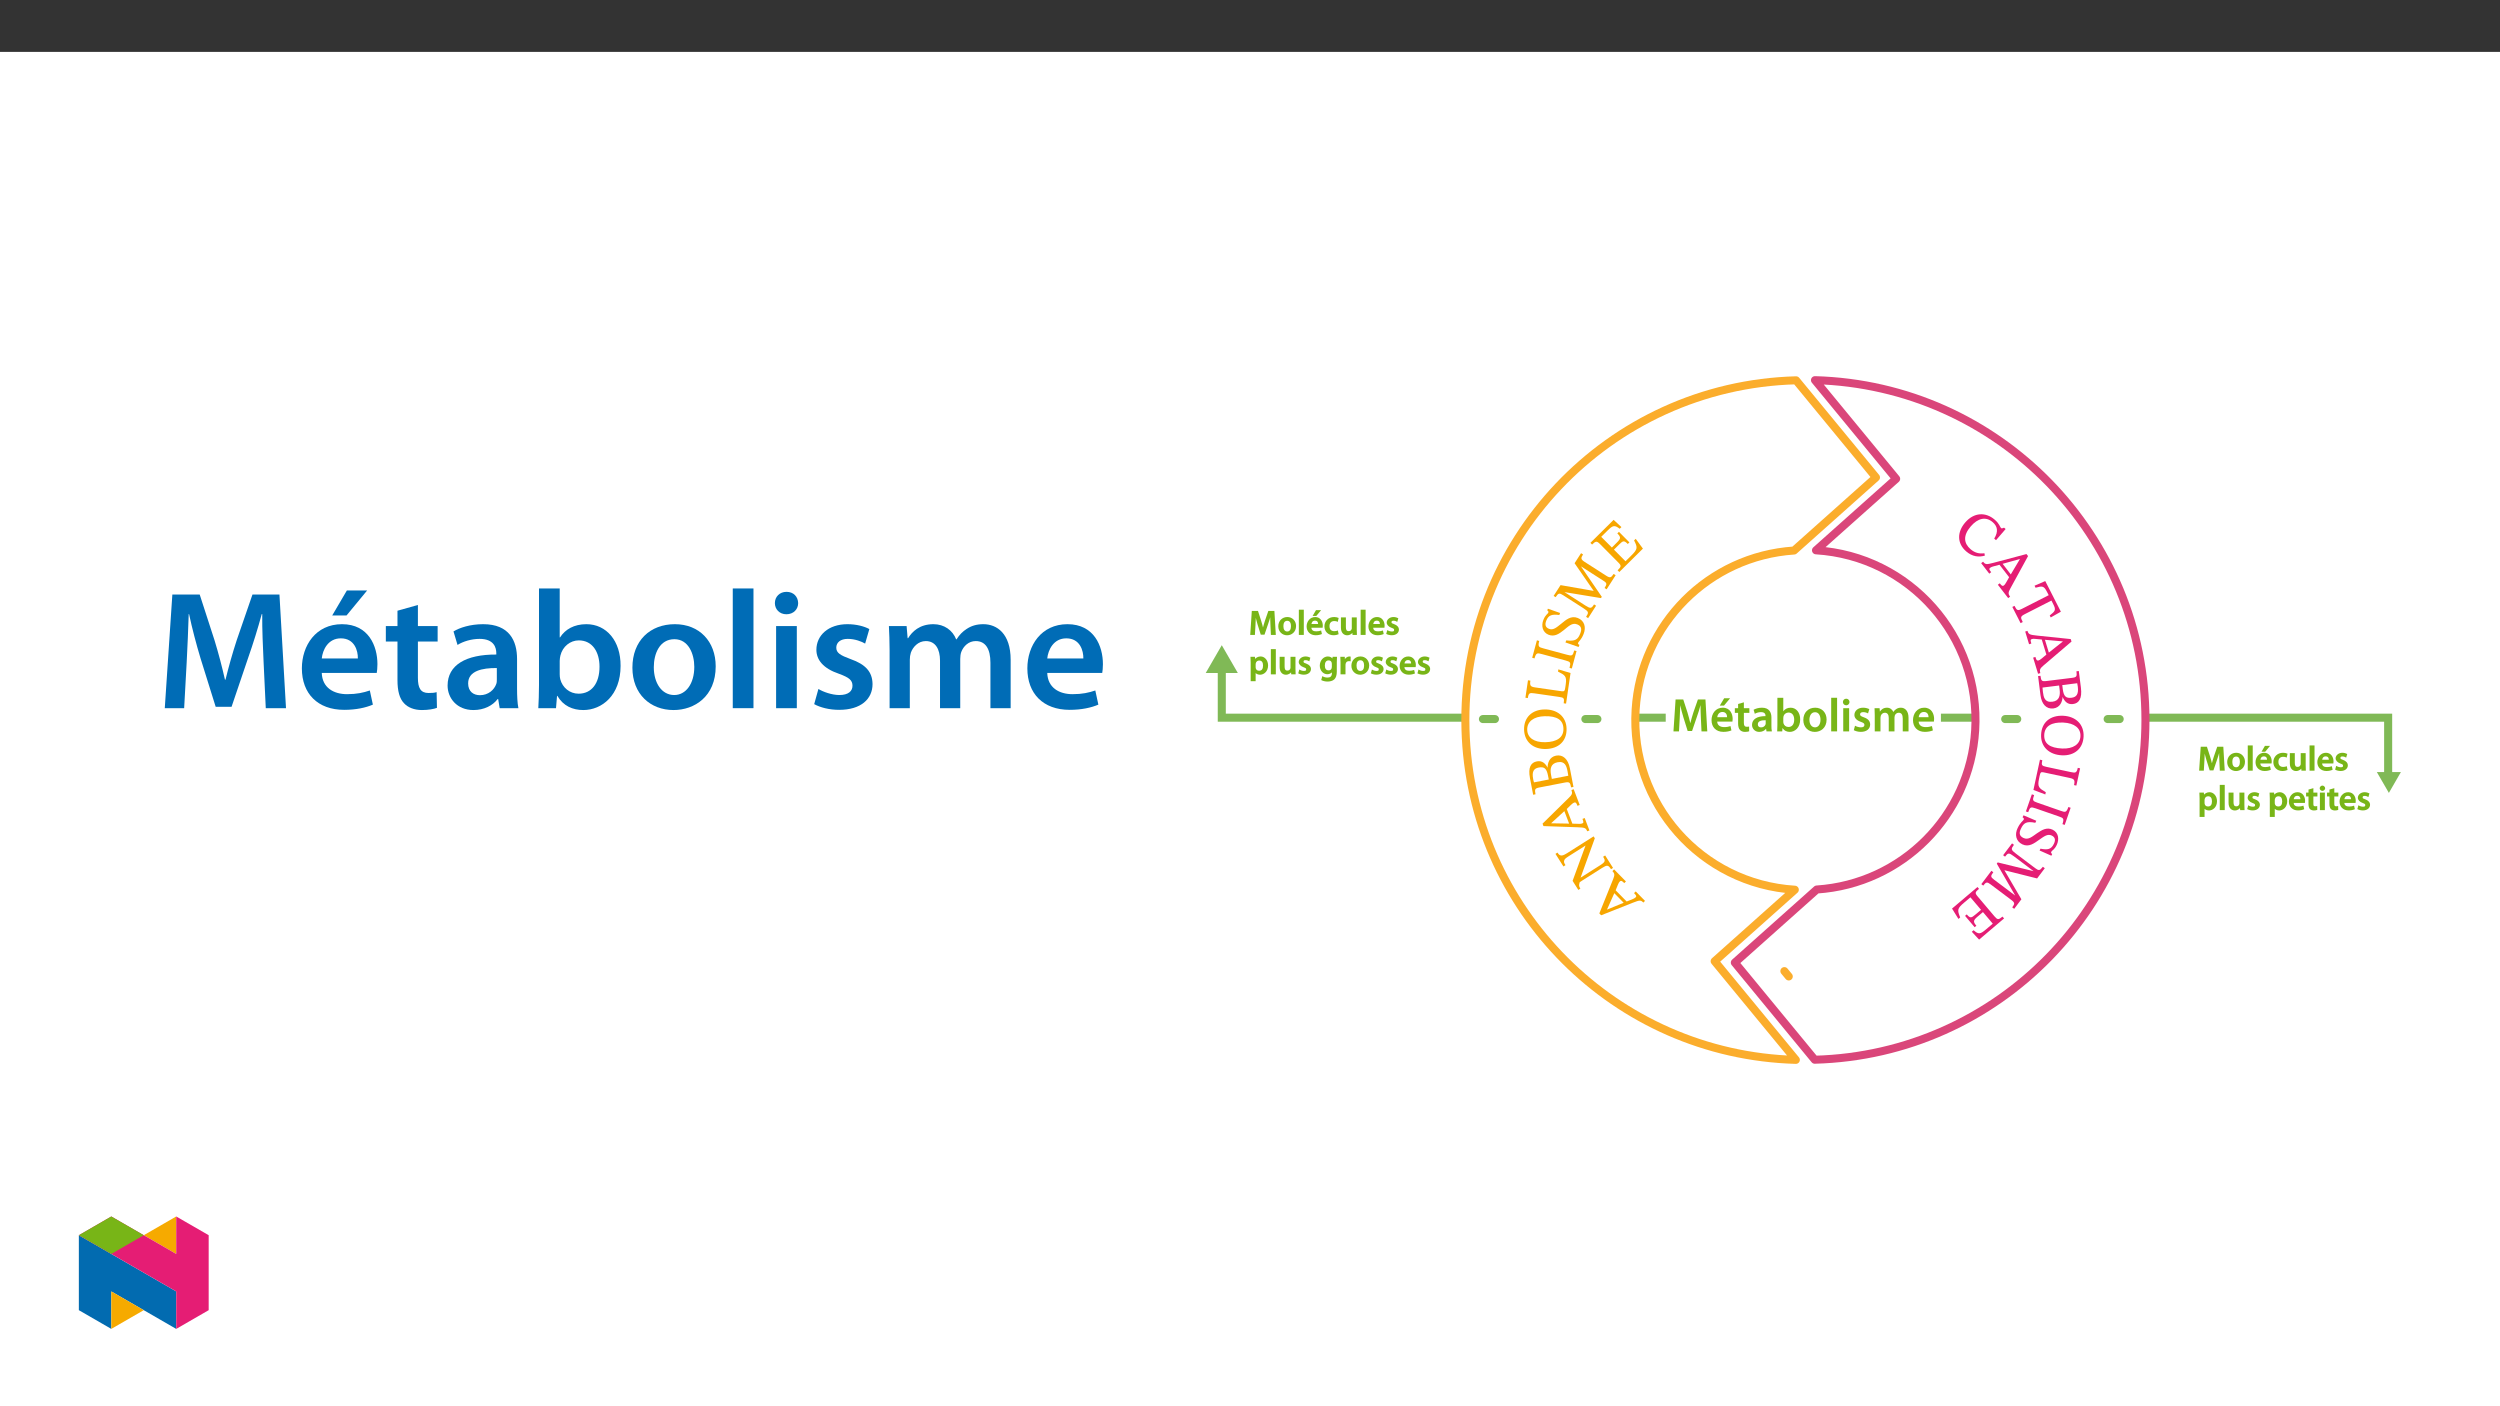 ﻿<?xml version="1.0" encoding="utf-8"?>
<svg xmlns="http://www.w3.org/2000/svg" xmlns:xlink="http://www.w3.org/1999/xlink" viewBox="0 0 960 540" version="1.1">
  <rect x="0" y="0" width="960" height="540" fill="#333333" stroke="none"/>
  <defs>
    <g>
      <symbol overflow="visible" id="glyph0-0">
        <path style="stroke:none;" d="M 0 0 L 9.016 0 L 9.016 -12.734 L -0.031 -12.734 L -0.031 0 Z M 4.5 -7.219 L 1.531 -11.688 L 7.453 -11.688 L 4.5 -7.25 Z M 5.031 -6.312 L 8.062 -10.828 L 8.062 -1.891 L 5.078 -6.359 Z M 1.438 -0.922 L 4.5 -5.469 L 7.453 -1.047 L 1.531 -1.047 Z M 0.875 -10.906 L 3.906 -6.359 L 0.922 -1.891 L 0.922 -10.828 Z M 0.875 -10.906 " />
      </symbol>
      <symbol overflow="visible" id="glyph0-1">
        <path style="stroke:none;" d="M 11.75 0 L 13.922 0 L 13.219 -12.266 L 10.328 -12.266 L 8.609 -7.344 C 8.141 -5.922 7.734 -4.422 7.422 -3.188 L 7.391 -3.188 C 7.109 -4.453 6.719 -5.906 6.297 -7.312 L 4.688 -12.266 L 1.75 -12.266 L 0.938 0 L 3.062 0 L 3.328 -4.953 C 3.422 -6.594 3.484 -8.531 3.547 -10.031 C 3.844 -8.594 4.281 -6.938 4.75 -5.391 L 6.391 -0.141 L 8.078 -0.141 L 9.891 -5.469 C 10.438 -7 10.938 -8.625 11.312 -10.031 L 11.328 -10.031 C 11.312 -8.469 11.406 -6.578 11.469 -5.016 L 11.703 0 Z M 11.75 0 " />
      </symbol>
      <symbol overflow="visible" id="glyph0-2">
        <path style="stroke:none;" d="M 8.625 -3.828 C 8.672 -4.031 8.703 -4.359 8.703 -4.766 C 8.703 -6.688 7.75 -9.094 4.906 -9.094 C 2.109 -9.094 0.594 -6.75 0.594 -4.312 C 0.594 -1.641 2.297 0.188 5.141 0.188 C 6.406 0.188 7.453 -0.047 8.234 -0.375 L 7.875 -2.031 C 7.188 -1.797 6.469 -1.641 5.453 -1.641 C 4.031 -1.641 2.828 -2.25 2.766 -3.766 L 8.609 -3.766 Z M 2.766 -5.375 C 2.859 -6.281 3.422 -7.453 4.781 -7.453 C 6.266 -7.453 6.578 -6.188 6.562 -5.453 L 2.766 -5.453 Z M 5.406 -12.656 L 3.766 -9.891 L 5.375 -9.891 L 7.703 -12.703 L 5.406 -12.703 Z M 5.406 -12.656 " />
      </symbol>
      <symbol overflow="visible" id="glyph0-3">
        <path style="stroke:none;" d="M 1.516 -10.469 L 1.516 -8.906 L 0.266 -8.906 L 0.266 -7.109 L 1.516 -7.109 L 1.516 -3.062 C 1.516 -1.906 1.75 -1.047 2.234 -0.547 C 2.641 -0.094 3.328 0.203 4.156 0.203 C 4.844 0.203 5.438 0.094 5.766 -0.031 L 5.734 -1.859 C 5.469 -1.781 5.25 -1.766 4.859 -1.766 C 4.016 -1.766 3.734 -2.234 3.734 -3.312 L 3.734 -7.109 L 5.844 -7.109 L 5.844 -8.906 L 3.734 -8.906 L 3.734 -11.156 L 1.516 -10.516 Z M 1.516 -10.469 " />
      </symbol>
      <symbol overflow="visible" id="glyph0-4">
        <path style="stroke:none;" d="M 8 -5.328 C 8 -7.25 7.172 -9.094 4.375 -9.094 C 2.984 -9.094 1.828 -8.688 1.156 -8.297 L 1.625 -6.75 C 2.234 -7.141 3.125 -7.391 4 -7.391 C 5.547 -7.391 5.734 -6.516 5.734 -5.938 L 5.734 -5.859 C 2.531 -5.875 0.547 -4.672 0.547 -2.484 C 0.547 -1.156 1.562 0.203 3.328 0.203 C 4.484 0.203 5.391 -0.312 5.922 -0.969 L 5.953 -0.969 L 6.109 0 L 8.172 0 C 8.031 -0.609 8 -1.391 8 -2.172 Z M 5.797 -3.141 C 5.797 -2.984 5.797 -2.828 5.734 -2.656 C 5.516 -2.031 4.922 -1.531 4.031 -1.531 C 3.328 -1.531 2.781 -1.859 2.781 -2.719 C 2.781 -4.047 4.266 -4.297 5.797 -4.281 Z M 5.797 -3.141 " />
      </symbol>
      <symbol overflow="visible" id="glyph0-5">
        <path style="stroke:none;" d="M 1.156 -2.531 C 1.156 -1.641 1.109 -0.672 1.078 0 L 3.016 0 L 3.125 -1.312 C 3.766 -0.25 4.781 0.203 5.922 0.203 C 7.891 0.203 9.906 -1.438 9.906 -4.594 C 9.922 -7.25 8.375 -9.094 6.234 -9.094 C 4.922 -9.094 3.953 -8.5 3.422 -7.703 L 3.422 -12.906 L 1.156 -12.906 Z M 3.422 -5.109 C 3.422 -5.328 3.453 -5.516 3.484 -5.688 C 3.719 -6.656 4.531 -7.234 5.438 -7.234 C 6.906 -7.234 7.609 -6.047 7.609 -4.5 C 7.609 -2.719 6.797 -1.688 5.406 -1.688 C 4.453 -1.688 3.703 -2.266 3.469 -3.172 C 3.438 -3.328 3.422 -3.5 3.422 -3.688 Z M 3.422 -5.109 " />
      </symbol>
      <symbol overflow="visible" id="glyph0-6">
        <path style="stroke:none;" d="M 5.156 -9.094 C 2.516 -9.094 0.594 -7.266 0.594 -4.391 C 0.594 -1.562 2.547 0.203 5.016 0.203 C 7.25 0.203 9.531 -1.312 9.531 -4.531 C 9.531 -7.188 7.766 -9.094 5.156 -9.094 Z M 5.109 -7.359 C 6.625 -7.359 7.188 -5.844 7.188 -4.484 C 7.188 -2.703 6.344 -1.547 5.094 -1.547 C 3.766 -1.547 2.938 -2.75 2.938 -4.438 C 2.938 -5.906 3.547 -7.359 5.109 -7.359 Z M 5.109 -7.359 " />
      </symbol>
      <symbol overflow="visible" id="glyph0-7">
        <path style="stroke:none;" d="M 1.188 0 L 3.422 0 L 3.422 -12.906 L 1.156 -12.906 L 1.156 0 Z M 1.188 0 " />
      </symbol>
      <symbol overflow="visible" id="glyph0-8">
        <path style="stroke:none;" d="M 3.422 -0.078 L 3.422 -8.906 L 1.156 -8.906 L 1.156 0 L 3.422 0 Z M 2.297 -12.547 C 1.562 -12.547 1.031 -11.953 1.031 -11.281 C 1.031 -10.625 1.547 -10.016 2.281 -10.016 C 3.062 -10.016 3.562 -10.625 3.562 -11.281 C 3.547 -11.953 3.062 -12.547 2.297 -12.547 Z M 2.297 -12.547 " />
      </symbol>
      <symbol overflow="visible" id="glyph0-9">
        <path style="stroke:none;" d="M 0.625 -0.453 C 1.281 -0.094 2.25 0.188 3.312 0.188 C 5.625 0.188 6.891 -1.047 6.891 -2.641 C 6.875 -3.938 6.125 -4.812 4.531 -5.375 C 3.422 -5.797 3.016 -5.969 3.016 -6.531 C 3.016 -7.062 3.438 -7.391 4.219 -7.391 C 5 -7.391 5.703 -7.125 6.078 -6.891 L 6.562 -8.547 C 6 -8.828 5.156 -9.094 4.188 -9.094 C 2.156 -9.094 0.844 -7.844 0.844 -6.297 C 0.844 -5.25 1.578 -4.25 3.297 -3.672 C 4.375 -3.266 4.688 -3.062 4.688 -2.469 C 4.688 -1.891 4.297 -1.547 3.328 -1.547 C 2.531 -1.547 1.578 -1.859 1.078 -2.172 L 0.609 -0.453 Z M 0.625 -0.453 " />
      </symbol>
      <symbol overflow="visible" id="glyph0-10">
        <path style="stroke:none;" d="M 1.188 0 L 3.359 0 L 3.359 -5.25 C 3.359 -5.5 3.406 -5.75 3.469 -5.984 C 3.688 -6.578 4.219 -7.156 5.047 -7.156 C 6.078 -7.156 6.531 -6.359 6.531 -5.141 L 6.531 0 L 8.734 0 L 8.734 -5.328 C 8.734 -5.578 8.781 -5.859 8.844 -6.062 C 9.078 -6.688 9.625 -7.156 10.375 -7.156 C 11.438 -7.156 11.906 -6.359 11.906 -4.906 L 11.906 0 L 14.125 0 L 14.125 -5.234 C 14.125 -8.031 12.625 -9.094 11.188 -9.094 C 10.453 -9.094 9.875 -8.891 9.375 -8.547 C 8.969 -8.297 8.609 -7.938 8.312 -7.484 L 8.266 -7.484 C 7.938 -8.375 7.016 -9.094 5.859 -9.094 C 4.375 -9.094 3.562 -8.25 3.141 -7.609 L 3.125 -7.609 L 3.016 -8.906 L 1.078 -8.906 C 1.109 -8.078 1.156 -7.234 1.156 -6.219 L 1.156 0 Z M 1.188 0 " />
      </symbol>
      <symbol overflow="visible" id="glyph0-11">
        <path style="stroke:none;" d="M 8.625 -3.828 C 8.672 -4.031 8.703 -4.359 8.703 -4.766 C 8.703 -6.688 7.75 -9.094 4.906 -9.094 C 2.109 -9.094 0.594 -6.75 0.594 -4.312 C 0.594 -1.641 2.297 0.188 5.141 0.188 C 6.406 0.188 7.453 -0.047 8.234 -0.375 L 7.875 -2.031 C 7.188 -1.797 6.469 -1.641 5.453 -1.641 C 4.031 -1.641 2.828 -2.25 2.766 -3.766 L 8.609 -3.766 Z M 2.766 -5.375 C 2.859 -6.281 3.422 -7.453 4.781 -7.453 C 6.266 -7.453 6.578 -6.188 6.562 -5.453 L 2.766 -5.453 Z M 2.766 -5.375 " />
      </symbol>
      <symbol overflow="visible" id="glyph1-0">
        <path style="stroke:none;" d="M 0 0 L 6.75 0 L 6.75 -9.547 L -0.141 -9.547 L -0.141 0 Z M 3.406 -5.453 L 1.312 -8.609 L 5.297 -8.609 L 3.312 -5.625 Z M 3.797 -4.672 L 6.062 -8.062 L 5.812 -8.156 L 5.812 -1.391 L 6.062 -1.484 L 3.875 -4.766 Z M 1.156 -0.703 L 3.312 -3.938 L 5.297 -0.938 L 1.312 -0.938 Z M 0.562 -8.062 L 2.75 -4.766 L 0.562 -1.484 L 0.797 -1.391 L 0.797 -8.156 Z M 0.562 -8.062 " />
      </symbol>
      <symbol overflow="visible" id="glyph1-1">
        <path style="stroke:none;" d="M 8.656 0 L 10.391 0 L 9.844 -9.203 L 7.516 -9.203 L 6.234 -5.484 C 5.891 -4.438 5.578 -3.344 5.375 -2.516 L 5.547 -2.516 C 5.359 -3.359 5.078 -4.422 4.75 -5.469 L 3.547 -9.203 L 1.172 -9.203 L 0.562 0 L 2.359 0 L 2.578 -3.719 C 2.641 -4.938 2.688 -6.359 2.734 -7.391 L 2.5 -7.391 C 2.719 -6.406 3.031 -5.188 3.375 -4.047 L 4.609 -0.109 L 6.047 -0.109 L 7.406 -4.109 C 7.797 -5.234 8.172 -6.438 8.422 -7.391 L 8.234 -7.391 C 8.219 -6.312 8.281 -4.922 8.328 -3.781 L 8.5 0 Z M 8.656 0 " />
      </symbol>
      <symbol overflow="visible" id="glyph1-2">
        <path style="stroke:none;" d="M 3.797 -6.875 C 1.859 -6.875 0.312 -5.438 0.312 -3.312 C 0.312 -1.234 1.875 0.141 3.703 0.141 C 5.344 0.141 7.141 -1.047 7.141 -3.422 C 7.141 -5.375 5.719 -6.875 3.797 -6.875 Z M 3.766 -5.422 C 4.875 -5.422 5.188 -4.391 5.188 -3.375 C 5.188 -2.062 4.672 -1.312 3.75 -1.312 C 2.766 -1.312 2.281 -2.109 2.281 -3.359 C 2.281 -4.422 2.609 -5.422 3.766 -5.422 Z M 3.766 -5.422 " />
      </symbol>
      <symbol overflow="visible" id="glyph1-3">
        <path style="stroke:none;" d="M 0.875 0 L 2.641 0 L 2.641 -9.688 L 0.734 -9.688 L 0.734 0 Z M 0.875 0 " />
      </symbol>
      <symbol overflow="visible" id="glyph1-4">
        <path style="stroke:none;" d="M 6.484 -2.906 C 6.5 -3.047 6.531 -3.281 6.531 -3.594 C 6.531 -5.016 5.703 -6.875 3.625 -6.875 C 1.547 -6.875 0.312 -5.047 0.312 -3.266 C 0.312 -1.281 1.703 0.125 3.797 0.125 C 4.719 0.125 5.484 -0.047 6.188 -0.344 L 5.891 -1.703 C 5.297 -1.5 4.766 -1.375 4.016 -1.375 C 2.969 -1.375 2.203 -1.734 2.156 -2.766 L 6.453 -2.766 Z M 2.156 -4.047 C 2.219 -4.703 2.516 -5.484 3.531 -5.484 C 4.609 -5.484 4.734 -4.641 4.719 -4.188 L 2.172 -4.188 Z M 3.891 -9.469 L 2.609 -7.281 L 4.031 -7.281 L 5.891 -9.531 L 3.922 -9.531 Z M 3.891 -9.469 " />
      </symbol>
      <symbol overflow="visible" id="glyph1-5">
        <path style="stroke:none;" d="M 5.391 -1.688 C 5.078 -1.547 4.656 -1.438 4.109 -1.438 C 3 -1.438 2.266 -2.047 2.266 -3.359 C 2.25 -4.547 2.859 -5.328 4.109 -5.328 C 4.688 -5.328 4.969 -5.25 5.438 -5.016 L 5.781 -6.516 C 5.266 -6.75 4.656 -6.875 4.047 -6.875 C 1.781 -6.875 0.312 -5.234 0.312 -3.297 C 0.312 -1.297 1.781 0.125 3.797 0.125 C 4.594 0.125 5.281 -0.047 5.766 -0.266 L 5.484 -1.719 Z M 5.391 -1.688 " />
      </symbol>
      <symbol overflow="visible" id="glyph1-6">
        <path style="stroke:none;" d="M 6.656 -6.734 L 4.875 -6.734 L 4.875 -2.688 C 4.875 -2.5 4.891 -2.406 4.812 -2.234 C 4.625 -1.766 4.344 -1.453 3.688 -1.453 C 2.828 -1.453 2.609 -2 2.609 -3.078 L 2.609 -6.734 L 0.703 -6.734 L 0.703 -2.797 C 0.703 -0.688 1.922 0.141 3.094 0.141 C 4.25 0.141 4.984 -0.562 5.234 -0.969 L 5.078 -0.969 L 5.156 0 L 6.844 0 C 6.812 -0.656 6.781 -1.297 6.781 -2.062 L 6.781 -6.734 Z M 6.656 -6.734 " />
      </symbol>
      <symbol overflow="visible" id="glyph1-7">
        <path style="stroke:none;" d="M 6.484 -2.906 C 6.5 -3.047 6.531 -3.281 6.531 -3.594 C 6.531 -5.016 5.703 -6.875 3.625 -6.875 C 1.547 -6.875 0.312 -5.047 0.312 -3.266 C 0.312 -1.281 1.703 0.125 3.797 0.125 C 4.719 0.125 5.484 -0.047 6.188 -0.344 L 5.891 -1.703 C 5.297 -1.5 4.766 -1.375 4.016 -1.375 C 2.969 -1.375 2.203 -1.734 2.156 -2.766 L 6.453 -2.766 Z M 2.156 -4.047 C 2.219 -4.703 2.516 -5.484 3.531 -5.484 C 4.609 -5.484 4.734 -4.641 4.719 -4.188 L 2.172 -4.188 Z M 2.156 -4.047 " />
      </symbol>
      <symbol overflow="visible" id="glyph1-8">
        <path style="stroke:none;" d="M 0.375 -0.359 C 0.844 -0.094 1.656 0.125 2.438 0.125 C 4.141 0.125 5.188 -0.844 5.188 -2.031 C 5.188 -2.984 4.516 -3.719 3.344 -4.141 C 2.516 -4.438 2.344 -4.484 2.344 -4.891 C 2.344 -5.281 2.531 -5.453 3.109 -5.453 C 3.688 -5.453 4.109 -5.281 4.562 -5.016 L 4.953 -6.406 C 4.516 -6.656 3.797 -6.875 3.094 -6.875 C 1.594 -6.875 0.5 -5.859 0.5 -4.719 C 0.5 -3.953 1.172 -3.125 2.422 -2.703 C 3.219 -2.406 3.344 -2.328 3.344 -1.891 C 3.344 -1.469 3.172 -1.312 2.453 -1.312 C 1.875 -1.312 1.266 -1.516 0.719 -1.859 L 0.312 -0.391 Z M 0.375 -0.359 " />
      </symbol>
      <symbol overflow="visible" id="glyph1-9">
        <path style="stroke:none;" d="M 0.875 2.625 L 2.641 2.625 L 2.641 -0.719 L 2.453 -0.719 C 2.75 -0.234 3.531 0.141 4.344 0.141 C 5.812 0.141 7.422 -1.109 7.422 -3.438 C 7.422 -5.453 6.062 -6.875 4.578 -6.875 C 3.594 -6.875 2.734 -6.406 2.281 -5.734 L 2.453 -5.734 L 2.375 -6.734 L 0.656 -6.734 C 0.703 -5.969 0.734 -5.281 0.734 -4.438 L 0.734 2.625 Z M 2.641 -3.828 C 2.641 -3.969 2.656 -4.109 2.688 -4.234 C 2.859 -4.953 3.359 -5.312 4.031 -5.312 C 5.078 -5.312 5.484 -4.516 5.484 -3.375 C 5.484 -2.109 5.016 -1.391 3.984 -1.391 C 3.281 -1.391 2.844 -1.719 2.672 -2.391 C 2.656 -2.531 2.641 -2.672 2.641 -2.828 Z M 2.641 -3.828 " />
      </symbol>
      <symbol overflow="visible" id="glyph1-10">
        <path style="stroke:none;" d="M 1 -7.797 L 1 -6.734 L 0.078 -6.734 L 0.078 -5.234 L 1 -5.234 L 1 -2.328 C 1 -1.484 1.188 -0.797 1.547 -0.422 C 1.859 -0.094 2.453 0.141 3.062 0.141 C 3.562 0.141 4 0.062 4.375 -0.078 L 4.344 -1.578 C 4.031 -1.484 3.875 -1.469 3.578 -1.469 C 2.953 -1.469 2.875 -1.719 2.875 -2.516 L 2.875 -5.234 L 4.422 -5.234 L 4.422 -6.734 L 2.875 -6.734 L 2.875 -8.422 L 1 -7.891 Z M 1 -7.797 " />
      </symbol>
      <symbol overflow="visible" id="glyph1-11">
        <path style="stroke:none;" d="M 2.641 -0.125 L 2.641 -6.734 L 0.734 -6.734 L 0.734 0 L 2.641 0 Z M 1.703 -9.422 C 1.156 -9.422 0.641 -8.891 0.641 -8.391 C 0.641 -7.906 1.141 -7.375 1.688 -7.375 C 2.25 -7.375 2.75 -7.906 2.75 -8.391 C 2.734 -8.891 2.25 -9.422 1.703 -9.422 Z M 1.703 -9.422 " />
      </symbol>
      <symbol overflow="visible" id="glyph1-12">
        <path style="stroke:none;" d="M 6.844 -4.734 C 6.844 -5.625 6.875 -6.141 6.922 -6.734 L 5.219 -6.734 L 5.156 -5.875 L 5.328 -5.875 C 5.047 -6.344 4.391 -6.875 3.391 -6.875 C 1.844 -6.875 0.312 -5.453 0.312 -3.328 C 0.312 -1.5 1.609 -0.047 3.203 -0.047 C 4.062 -0.047 4.812 -0.469 5.156 -1 L 4.969 -1 L 4.969 -0.562 C 4.969 0.828 4.312 1.234 3.266 1.234 C 2.484 1.234 1.875 1.031 1.281 0.688 L 0.859 2.188 C 1.469 2.547 2.453 2.766 3.266 2.766 C 4.156 2.766 5.188 2.547 5.859 1.953 C 6.531 1.344 6.844 0.281 6.844 -1.078 Z M 4.938 -2.953 C 4.938 -2.766 4.922 -2.547 4.875 -2.391 C 4.688 -1.781 4.312 -1.531 3.703 -1.531 C 2.672 -1.531 2.25 -2.281 2.25 -3.375 C 2.25 -4.688 2.797 -5.359 3.703 -5.359 C 4.406 -5.359 4.719 -5.031 4.891 -4.438 C 4.922 -4.312 4.938 -4.156 4.938 -4 Z M 4.938 -2.953 " />
      </symbol>
      <symbol overflow="visible" id="glyph1-13">
        <path style="stroke:none;" d="M 0.875 0 L 2.641 0 L 2.641 -3.484 C 2.641 -3.656 2.656 -3.828 2.672 -3.969 C 2.828 -4.719 3.234 -5.078 4 -5.078 C 4.203 -5.078 4.344 -5.062 4.625 -5.016 L 4.625 -6.812 C 4.359 -6.859 4.266 -6.875 4.109 -6.875 C 3.406 -6.875 2.5 -6.266 2.234 -5.516 L 2.422 -5.516 L 2.359 -6.734 L 0.656 -6.734 C 0.719 -6.016 0.734 -5.375 0.734 -4.5 L 0.734 0 Z M 0.875 0 " />
      </symbol>
      <symbol overflow="visible" id="glyph2-0">
        <path style="stroke:none;" d="M 8.516 1.844 L 8.75 1.562 C 10.438 -0.406 14.547 0.688 16.828 -1.969 C 18.438 -3.844 17.594 -6.125 15.828 -7.641 C 14.016 -9.203 11.75 -9.203 10.5 -7.75 C 9.766 -6.891 9.766 -6.062 10.328 -5.578 C 10.766 -5.203 11.453 -5.156 11.922 -5.703 C 12.516 -6.391 12.141 -6.75 12.656 -7.344 C 13.125 -7.891 13.875 -7.844 14.953 -6.922 C 16.094 -5.938 16.297 -4.828 15.062 -3.391 C 12.672 -0.609 10.094 -1.672 8.078 0.672 L 7.625 1.203 L 8.453 1.906 Z M 7.297 4.641 C 7.781 4.078 7.875 3.125 7.234 2.578 C 6.578 2.016 5.625 2.203 5.125 2.781 C 4.625 3.375 4.609 4.203 5.297 4.797 C 5.953 5.359 6.812 5.219 7.297 4.641 Z M 8.203 12.203 L 23.062 -5.094 L 12.422 -14.219 L -2.484 3.156 L 8.156 12.281 Z M 8.141 10.344 L -0.516 2.922 L 12.5 -12.25 L 21.094 -4.875 L 8.078 10.297 Z M 8.141 10.344 " />
      </symbol>
      <symbol overflow="visible" id="glyph2-1">
        <path style="stroke:none;" d="M 13.312 6.547 C 11.375 6.797 9.703 6.406 8.047 4.984 C 5.5 2.781 5.016 -0.156 8.109 -3.766 C 10.859 -6.969 13.922 -7.641 16.516 -5.422 C 18.375 -3.828 18.828 -1.859 17.125 0.922 L 17.828 1.516 L 21.516 -2.766 L 20.906 -3.281 C 20.328 -3.094 20.047 -2.875 19.766 -3.125 C 19.312 -3.516 19.219 -4.734 17.312 -6.359 C 13.859 -9.344 9.359 -9.203 5.984 -5.266 C 2.953 -1.75 2.672 2.641 6.391 5.844 C 8.75 7.875 11.203 8.125 13.531 7.453 L 13.375 6.547 Z M 13.312 6.547 " />
      </symbol>
      <symbol overflow="visible" id="glyph3-0">
        <path style="stroke:none;" d="M 7.938 3.516 L 8.234 3.281 C 10.281 1.688 14.062 3.594 16.828 1.469 C 18.781 -0.047 18.438 -2.438 17.016 -4.281 C 15.547 -6.172 13.328 -6.609 11.812 -5.453 C 10.922 -4.766 10.75 -3.969 11.219 -3.359 C 11.562 -2.922 12.219 -2.734 12.797 -3.172 C 13.516 -3.734 13.203 -4.125 13.828 -4.609 C 14.406 -5.062 15.141 -4.859 15.984 -3.766 C 16.906 -2.562 16.875 -1.422 15.391 -0.266 C 12.516 1.953 10.203 0.406 7.766 2.297 L 7.203 2.719 L 7.859 3.562 Z M 6.188 6 C 6.781 5.547 7.062 4.625 6.547 3.969 C 6.016 3.281 5.047 3.281 4.453 3.75 C 3.844 4.219 3.656 5.016 4.234 5.766 C 4.75 6.422 5.594 6.469 6.188 6 Z M 5.562 13.594 L 23.531 -0.312 L 14.984 -11.375 L -3.062 2.594 L 5.484 13.656 Z M 5.875 11.734 L -1.078 2.734 L 14.672 -9.453 L 21.578 -0.516 L 5.828 11.672 Z M 5.875 11.734 " />
      </symbol>
      <symbol overflow="visible" id="glyph3-1">
        <path style="stroke:none;" d="M 10.453 13.359 L 11.109 12.859 C 10.297 11.812 10.375 11.203 11.203 9.719 L 18 -2.719 L 17.391 -3.5 L 4.797 -0.156 C 1.953 0.594 1.594 0.547 0.734 -0.562 L 0 0 L 3.109 4.031 L 3.844 3.469 C 3.141 2.547 2.906 2.203 3.422 1.797 C 3.766 1.531 4.109 1.406 4.484 1.297 L 7.031 0.609 L 10.734 5.391 L 9.656 7.312 C 9.266 8.016 9 8.344 8.734 8.547 C 8.094 9.047 7.625 8.344 7.141 7.734 L 6.406 8.297 L 10.375 13.422 Z M 11.453 4.422 L 8.234 0.25 L 14.906 -1.609 L 11.375 4.312 Z M 11.453 4.422 " />
      </symbol>
      <symbol overflow="visible" id="glyph4-0">
        <path style="stroke:none;" d="M 7.141 4.922 L 7.484 4.75 C 9.766 3.578 13.156 6.125 16.25 4.547 C 18.438 3.438 18.531 1.016 17.484 -1.062 C 16.391 -3.188 14.312 -4.031 12.609 -3.172 C 11.609 -2.656 11.281 -1.891 11.625 -1.219 C 11.891 -0.703 12.484 -0.422 13.141 -0.766 C 13.938 -1.172 13.734 -1.609 14.438 -1.969 C 15.094 -2.297 15.75 -2 16.391 -0.75 C 17.078 0.609 16.828 1.734 15.156 2.578 C 11.906 4.234 9.938 2.297 7.203 3.688 L 6.578 4.016 L 7.062 4.969 Z M 4.969 7.016 C 5.625 6.688 6.078 5.859 5.703 5.125 C 5.297 4.328 4.344 4.156 3.672 4.5 C 2.984 4.859 2.641 5.609 3.062 6.422 C 3.453 7.188 4.297 7.359 4.969 7.016 Z M 2.938 14.359 L 23.156 4.031 L 16.812 -8.391 L -3.484 1.969 L 2.859 14.391 Z M 3.594 12.609 L -1.578 2.484 L 16.141 -6.578 L 21.281 3.484 L 3.562 12.547 Z M 3.594 12.609 " />
      </symbol>
      <symbol overflow="visible" id="glyph4-1">
        <path style="stroke:none;" d="M 16.484 7.234 L 20.297 5.078 L 14.297 -6.688 L 10.188 -4.906 L 10.578 -4.125 C 13.188 -4.875 13.781 -4.859 14.953 -2.562 L 15.625 -1.266 L 5.578 3.859 C 3.656 4.844 3.422 4.656 2.484 2.828 L 1.656 3.25 L 4.828 9.469 L 5.656 9.047 C 4.719 7.188 4.703 6.906 6.625 5.922 L 16.672 0.797 L 17.328 2.094 C 18.531 4.438 18.156 4.844 16.016 6.516 L 16.406 7.297 Z M 16.484 7.234 " />
      </symbol>
      <symbol overflow="visible" id="glyph5-0">
        <path style="stroke:none;" d="M 6.172 6.094 L 6.531 5.984 C 8.984 5.234 11.875 8.344 15.203 7.328 C 17.562 6.609 18.094 4.25 17.422 2.047 C 16.719 -0.25 14.812 -1.469 12.969 -0.906 C 11.906 -0.578 11.453 0.109 11.672 0.828 C 11.844 1.391 12.391 1.781 13.094 1.562 C 13.938 1.312 13.828 0.828 14.578 0.609 C 15.281 0.391 15.891 0.828 16.297 2.156 C 16.734 3.609 16.281 4.656 14.484 5.203 C 10.984 6.266 9.375 4.016 6.438 4.906 L 5.766 5.109 L 6.078 6.125 Z M 3.672 7.797 C 4.375 7.578 4.953 6.844 4.703 6.047 C 4.453 5.219 3.562 4.859 2.844 5.078 C 2.094 5.312 1.625 5.984 1.906 6.859 C 2.156 7.688 2.938 8.016 3.672 7.797 Z M 0.375 14.672 L 22.109 8.062 L 18.047 -5.297 L -3.781 1.328 L 0.281 14.688 Z M 1.312 13.031 L -1.984 2.172 L 17.078 -3.625 L 20.359 7.188 L 1.297 12.984 Z M 1.312 13.031 " />
      </symbol>
      <symbol overflow="visible" id="glyph5-1">
        <path style="stroke:none;" d="M 5.031 16.188 L 5.812 15.953 C 5.422 14.703 5.703 14.156 7 13.047 L 17.781 3.844 L 17.484 2.891 L 4.531 1.547 C 1.625 1.234 1.281 1.062 0.875 -0.266 L 0 0 L 1.484 4.875 L 2.359 4.609 C 2.016 3.5 1.922 3.062 2.562 2.875 C 2.953 2.75 3.328 2.781 3.734 2.812 L 6.359 3.062 L 8.125 8.844 L 6.422 10.281 C 5.828 10.797 5.438 10.984 5.125 11.094 C 4.344 11.328 4.141 10.5 3.922 9.75 L 3.047 10.016 L 4.938 16.219 Z M 9.109 8.203 L 7.578 3.172 L 14.5 3.781 L 9.078 8.078 Z M 9.109 8.203 " />
      </symbol>
      <symbol overflow="visible" id="glyph6-0">
        <path style="stroke:none;" d="M 5.031 7.047 L 5.406 7 C 7.969 6.688 10.281 10.234 13.734 9.812 C 16.172 9.5 17.078 7.266 16.797 4.969 C 16.5 2.594 14.828 1.078 12.938 1.312 C 11.812 1.453 11.25 2.047 11.344 2.797 C 11.422 3.375 11.875 3.844 12.609 3.75 C 13.516 3.641 13.469 3.172 14.234 3.078 C 14.969 2.984 15.5 3.5 15.672 4.906 C 15.859 6.406 15.234 7.344 13.375 7.578 C 9.766 8.031 8.562 5.547 5.516 5.922 L 4.812 6.016 L 4.938 7.062 Z M 2.281 8.297 C 3.016 8.203 3.719 7.578 3.625 6.75 C 3.516 5.875 2.672 5.391 1.922 5.484 C 1.156 5.578 0.578 6.172 0.703 7.078 C 0.797 7.938 1.531 8.391 2.281 8.297 Z M -2.125 14.5 L 20.406 11.688 L 18.672 -2.156 L -3.953 0.672 L -2.219 14.516 Z M -0.922 13.078 L -2.328 1.781 L 17.422 -0.688 L 18.812 10.531 L -0.938 13 Z M -0.922 13.078 " />
      </symbol>
      <symbol overflow="visible" id="glyph6-1">
        <path style="stroke:none;" d="M 9.422 8.578 C 10.188 10.453 11.391 11.781 13.484 11.516 C 15.812 11.234 17.062 9.406 16.547 5.234 L 15.734 -1.172 L 14.828 -1.062 C 15.078 0.906 14.938 1.234 13.062 1.469 L 3.438 2.656 C 1.5 2.906 1.266 2.641 1.016 0.672 L 0.094 0.781 L 1.016 8.078 C 1.453 11.578 3.297 13.531 5.969 13.203 C 8.531 12.891 9.469 10.594 9.516 8.625 L 9.422 8.625 Z M 9.266 4.25 L 15.125 3.516 C 15.219 3.938 15.297 4.438 15.359 4.891 C 15.703 7.75 14.812 8.859 12.984 9.094 C 10.844 9.359 9.938 8.625 9.578 5.797 L 9.391 4.234 Z M 8.172 4.344 L 8.375 6 C 8.656 8.172 8.281 10.297 5.594 10.625 C 2.609 11 2.203 8.859 1.953 6.844 C 1.875 6.281 1.828 5.703 1.797 5.188 L 8.188 4.391 Z M 8.172 4.344 " />
      </symbol>
      <symbol overflow="visible" id="glyph7-0">
        <path style="stroke:none;" d="M 3.781 7.812 L 4.156 7.828 C 6.734 7.938 8.391 11.828 11.875 11.984 C 14.328 12.094 15.609 10.031 15.719 7.719 C 15.828 5.328 14.438 3.562 12.531 3.469 C 11.406 3.422 10.734 3.922 10.703 4.672 C 10.672 5.25 11.062 5.812 11.797 5.844 C 12.703 5.875 12.734 5.391 13.516 5.438 C 14.25 5.469 14.672 6.062 14.609 7.469 C 14.547 8.969 13.781 9.812 11.906 9.719 C 8.266 9.562 7.5 6.906 4.438 6.781 L 3.734 6.75 L 3.688 7.812 Z M 0.844 8.562 C 1.578 8.594 2.391 8.094 2.422 7.281 C 2.469 6.391 1.734 5.781 0.984 5.75 C 0.203 5.703 -0.469 6.188 -0.516 7.109 C -0.547 7.953 0.078 8.516 0.844 8.562 Z M -4.547 13.938 L 18.141 14.953 L 18.781 1.016 L -4 -0.016 L -4.641 13.922 Z M -3.109 12.734 L -2.594 1.375 L 17.297 2.266 L 16.781 13.547 L -3.109 12.656 Z M -3.109 12.734 " />
      </symbol>
      <symbol overflow="visible" id="glyph7-1">
        <path style="stroke:none;" d="M 7.344 16.656 C 12.031 16.875 15.422 14.156 15.641 9.438 C 15.844 4.766 12.625 1.688 7.812 1.469 C 2.812 1.234 -0.469 4.016 -0.672 8.703 C -0.891 13.359 2.406 16.438 7.344 16.656 Z M 7.406 14.047 C 2.656 13.828 0.375 12.156 0.531 8.797 C 0.688 5.391 3.406 3.875 7.844 4.078 C 12.172 4.281 14.578 6.281 14.438 9.312 C 14.297 12.391 11.656 14.234 7.406 14.047 Z M 7.406 14.047 " />
      </symbol>
      <symbol overflow="visible" id="glyph8-0">
        <path style="stroke:none;" d="M 2.438 8.312 L 2.812 8.391 C 5.328 8.938 6.328 13.062 9.719 13.797 C 12.141 14.312 13.75 12.5 14.234 10.234 C 14.734 7.891 13.656 5.906 11.781 5.5 C 10.688 5.266 9.953 5.656 9.797 6.391 C 9.672 6.953 9.969 7.562 10.688 7.719 C 11.562 7.906 11.672 7.438 12.438 7.594 C 13.156 7.75 13.484 8.422 13.203 9.781 C 12.875 11.266 11.984 11.969 10.141 11.578 C 6.578 10.812 6.266 8.062 3.25 7.422 L 2.562 7.266 L 2.344 8.297 Z M -0.594 8.609 C 0.125 8.75 1.016 8.391 1.188 7.578 C 1.375 6.719 0.75 5.984 0.016 5.828 C -0.75 5.656 -1.484 6.016 -1.688 6.922 C -1.859 7.766 -1.344 8.438 -0.594 8.609 Z M -6.781 13 L 15.422 17.781 L 18.359 4.125 L -3.938 -0.672 L -6.875 12.984 Z M -5.172 12.047 L -2.781 0.938 L 16.688 5.125 L 14.312 16.172 L -5.156 11.984 Z M -5.172 12.047 " />
      </symbol>
      <symbol overflow="visible" id="glyph8-1">
        <path style="stroke:none;" d="M 1.891 14.172 L 2.062 13.391 C -0.531 11.844 -1.219 11.391 -0.547 8.281 L -0.328 7.219 C -0.031 5.859 0.141 5.516 1.172 5.75 L 11.219 7.906 C 13.016 8.281 13.328 8.734 12.906 10.656 L 13.797 10.844 L 15.234 4.219 L 14.344 4.031 C 13.922 5.953 13.5 6.047 11.734 5.672 L 2.312 3.656 C 0.484 3.266 0.297 3.016 0.719 1.094 L -0.188 0.906 L -2.688 12.516 L 1.875 14.25 Z M 1.891 14.172 " />
      </symbol>
      <symbol overflow="visible" id="glyph9-0">
        <path style="stroke:none;" d="M 1.391 8.562 L 1.75 8.672 C 4.203 9.531 4.688 13.75 7.984 14.891 C 10.312 15.703 12.125 14.094 12.891 11.891 C 13.672 9.641 12.828 7.547 11.031 6.922 C 9.969 6.547 9.188 6.828 8.938 7.547 C 8.75 8.078 8.969 8.734 9.656 8.969 C 10.516 9.266 10.688 8.797 11.422 9.062 C 12.125 9.297 12.359 10.016 11.891 11.328 C 11.406 12.766 10.422 13.344 8.641 12.734 C 5.203 11.547 5.234 8.766 2.312 7.75 L 1.656 7.531 L 1.312 8.531 Z M -1.625 8.469 C -0.938 8.703 -0.016 8.453 0.25 7.672 C 0.531 6.844 0.016 6.031 -0.688 5.781 C -1.438 5.531 -2.203 5.797 -2.516 6.688 C -2.781 7.484 -2.359 8.219 -1.625 8.469 Z M -8.328 12.094 L 13.141 19.531 L 17.719 6.312 L -3.844 -1.156 L -8.422 12.062 Z M -6.609 11.344 L -2.875 0.594 L 15.953 7.125 L 12.25 17.797 L -6.578 11.266 Z M -6.609 11.344 " />
      </symbol>
      <symbol overflow="visible" id="glyph9-1">
        <path style="stroke:none;" d="M 2.016 3.953 C 0.078 3.281 -0.094 3.078 0.641 0.984 L -0.234 0.688 L -2.516 7.266 L -1.641 7.562 C -0.938 5.516 -0.656 5.438 1.281 6.109 L 10.094 9.172 C 11.844 9.781 12.266 9.953 11.516 12.141 L 12.391 12.438 L 14.672 5.859 L 13.797 5.562 C 13.031 7.766 12.578 7.625 10.828 7.016 Z M 2.016 3.953 " />
      </symbol>
      <symbol overflow="visible" id="glyph10-0">
        <path style="stroke:none;" d="M 0.406 8.672 L 0.734 8.828 C 3.062 9.953 3.078 14.172 6.203 15.688 C 8.422 16.766 10.422 15.391 11.422 13.297 C 12.453 11.156 11.875 8.969 10.141 8.125 C 9.156 7.641 8.344 7.844 8.031 8.516 C 7.781 9.047 7.891 9.703 8.547 10.016 C 9.359 10.406 9.594 9.969 10.312 10.312 C 10.969 10.625 11.125 11.375 10.516 12.625 C 9.859 13.984 8.828 14.453 7.141 13.641 C 3.844 12.062 4.188 9.297 1.422 7.969 L 0.781 7.656 L 0.312 8.625 Z M -2.594 8.219 C -1.938 8.547 -0.984 8.375 -0.625 7.641 C -0.25 6.844 -0.688 5.984 -1.359 5.656 C -2.062 5.328 -2.859 5.516 -3.266 6.344 C -3.641 7.109 -3.281 7.891 -2.594 8.219 Z M -9.656 11.031 L 10.797 20.906 L 16.859 8.328 L -3.688 -1.578 L -9.75 11 Z M -7.875 10.484 L -2.938 0.25 L 15 8.891 L 10.094 19.078 L -7.844 10.438 Z M -7.875 10.484 " />
      </symbol>
      <symbol overflow="visible" id="glyph10-1">
        <path style="stroke:none;" d="M 5.5 14.266 L 9.953 16.234 L 10.25 15.594 C 9.75 15.203 9.781 15.016 9.938 14.672 C 10.188 14.172 11.078 14.016 12.016 12.078 C 13.047 9.859 12.672 7.328 10.438 6.25 C 8.188 5.156 6.266 6.375 4.469 7.594 C 2.625 8.859 1.078 10.328 -0.797 9.406 C -2.422 8.625 -2.516 7.438 -1.734 5.844 C -0.703 3.641 0.375 2.891 3.781 3.594 L 4.156 2.812 L -0.75 0.719 L -1.125 1.484 C -0.594 1.75 -0.531 2.062 -0.672 2.375 C -0.922 2.859 -1.938 3.375 -3 5.594 C -4.203 8.062 -3.688 10.656 -1.219 11.859 C 1.328 13.078 3.359 11.453 5.344 10.062 C 7.031 8.906 8.469 7.703 10.078 8.484 C 11.406 9.125 11.625 10.203 10.922 11.641 C 9.891 13.828 8.5 14.078 5.766 13.531 L 5.406 14.266 Z M 5.5 14.266 " />
      </symbol>
      <symbol overflow="visible" id="glyph11-0">
        <path style="stroke:none;" d="M -1.297 8.578 L -1 8.797 C 1.078 10.359 0.25 14.516 3.031 16.609 C 5 18.109 7.219 17.141 8.625 15.281 C 10.062 13.359 9.891 11.109 8.359 9.969 C 7.469 9.281 6.656 9.328 6.188 9.938 C 5.844 10.391 5.844 11.062 6.438 11.516 C 7.156 12.047 7.484 11.656 8.109 12.125 C 8.688 12.562 8.688 13.312 7.844 14.422 C 6.938 15.641 5.828 15.906 4.328 14.766 C 1.422 12.578 2.297 9.938 -0.172 8.078 L -0.734 7.656 L -1.375 8.516 Z M -4.156 7.562 C -3.562 8 -2.609 8.031 -2.109 7.375 C -1.578 6.672 -1.844 5.734 -2.438 5.297 C -3.062 4.812 -3.891 4.844 -4.453 5.594 C -4.969 6.266 -4.766 7.094 -4.156 7.562 Z M -11.641 8.969 L 6.516 22.641 L 14.922 11.469 L -3.297 -2.266 L -11.703 8.906 Z M -9.766 8.766 L -2.922 -0.312 L 12.984 11.672 L 6.188 20.688 L -9.719 8.703 Z M -9.766 8.766 " />
      </symbol>
      <symbol overflow="visible" id="glyph11-1">
        <path style="stroke:none;" d="M -12.078 16.188 L -11.422 16.688 C -10.359 15.281 -9.938 15.188 -8.562 16.234 L -0.672 22.172 C 0.734 23.219 0.766 23.656 -0.281 25.047 L 0.469 25.609 L 3.234 21.938 L -3.297 10.781 L -3.281 10.781 L 9.266 13.938 L 12.219 10.016 L 11.469 9.453 C 10.312 11 9.906 11.016 8.484 9.953 L 1.125 4.406 C -0.828 2.938 -0.812 2.625 0.375 1.031 L -0.359 0.469 L -3.781 5.016 L -3.047 5.578 C -1.938 4.109 -1.594 3.969 0.359 5.438 L 7.906 11.125 L 7.906 11.141 L -5.859 7.781 L -6.219 8.25 L 0.859 20.516 L -7.219 14.438 C -8.594 13.391 -8.703 13.078 -7.547 11.562 L -8.281 11 L -12.156 16.125 Z M -12.078 16.188 " />
      </symbol>
      <symbol overflow="visible" id="glyph12-0">
        <path style="stroke:none;" d="M -3.156 8.078 L -2.906 8.391 C -1.25 10.344 -2.969 14.234 -0.719 16.891 C 0.875 18.781 3.281 18.312 5.047 16.828 C 6.875 15.266 7.219 13.047 5.969 11.578 C 5.25 10.719 4.438 10.562 3.859 11.062 C 3.422 11.422 3.281 12.094 3.766 12.656 C 4.344 13.344 4.734 13.031 5.25 13.641 C 5.719 14.203 5.547 14.922 4.469 15.828 C 3.312 16.797 2.188 16.812 0.969 15.391 C -1.391 12.594 0.047 10.219 -1.953 7.875 L -2.406 7.328 L -3.219 8.016 Z M -5.719 6.453 C -5.25 7.016 -4.328 7.266 -3.688 6.734 C -3.031 6.156 -3.062 5.219 -3.562 4.625 C -4.062 4.031 -4.875 3.875 -5.578 4.469 C -6.234 5.031 -6.219 5.875 -5.719 6.453 Z M -13.344 6.156 L 1.359 23.531 L 12.047 14.484 L -2.719 -2.953 L -13.406 6.094 Z M -11.484 6.391 L -2.781 -0.969 L 10.125 14.266 L 1.484 21.578 L -11.422 6.344 Z M -11.484 6.391 " />
      </symbol>
      <symbol overflow="visible" id="glyph12-1">
        <path style="stroke:none;" d="M -7.844 12.703 L -7.234 12.188 C -8.391 9.312 -8.422 8.75 -5.609 6.406 L -3.297 4.453 L 0.781 9.266 L -1.297 11.016 C -2.969 12.438 -3.391 12.578 -4.703 11.016 L -5.359 11.578 L -1.672 15.938 L -1.016 15.375 C -2.328 13.828 -2.234 13.297 -0.562 11.875 L 1.516 10.125 L 5.281 14.578 L 2.656 16.797 C 0.422 18.688 -0.203 18.734 -2.078 17.094 L -2.766 17.688 L 0.031 20.703 L 9.625 12.562 L 9.016 11.859 C 7.484 13.156 7.094 13.125 5.922 11.75 L -0.469 4.188 C -1.672 2.781 -1.531 2.5 0 1.203 L -0.594 0.5 L -10.359 8.781 L -7.906 12.75 Z M -7.844 12.703 " />
      </symbol>
      <symbol overflow="visible" id="glyph13-0">
        <path style="stroke:none;" d="M -8.281 -2.547 L -8.562 -2.281 C -10.391 -0.484 -14.391 -1.891 -16.875 0.531 C -18.625 2.266 -18 4.594 -16.391 6.25 C -14.703 7.953 -12.438 8.141 -11.078 6.797 C -10.281 6.016 -10.203 5.203 -10.734 4.672 C -11.141 4.25 -11.797 4.141 -12.328 4.656 C -12.969 5.281 -12.641 5.656 -13.203 6.203 C -13.719 6.719 -14.453 6.609 -15.438 5.625 C -16.5 4.531 -16.578 3.406 -15.25 2.078 C -12.641 -0.469 -10.172 0.781 -7.969 -1.375 L -7.469 -1.859 L -8.219 -2.609 Z M -6.859 -5.234 C -7.391 -4.719 -7.562 -3.781 -6.984 -3.188 C -6.375 -2.562 -5.406 -2.672 -4.859 -3.203 C -4.312 -3.75 -4.203 -4.547 -4.844 -5.203 C -5.453 -5.828 -6.312 -5.766 -6.859 -5.234 Z M -7.125 -12.828 L -23.328 3.078 L -13.547 13.047 L 2.734 -2.922 L -7.047 -12.891 Z M -7.203 -10.938 L 0.766 -2.844 L -13.453 11.109 L -21.375 3.062 L -7.156 -10.891 Z M -7.203 -10.938 " />
      </symbol>
      <symbol overflow="visible" id="glyph13-1">
        <path style="stroke:none;" d="M -11.938 -12.031 L -12.531 -11.453 C -11.609 -10.516 -11.609 -9.906 -12.25 -8.328 L -17.547 4.797 L -16.844 5.516 L -4.734 0.719 C -2 -0.359 -1.625 -0.359 -0.656 0.641 L 0 0 L -3.562 -3.641 L -4.219 -3 C -3.422 -2.172 -3.141 -1.828 -3.594 -1.375 C -3.906 -1.078 -4.25 -0.922 -4.609 -0.75 L -7.047 0.234 L -11.281 -4.078 L -10.453 -6.125 C -10.156 -6.875 -9.922 -7.234 -9.688 -7.453 C -9.094 -8.031 -8.531 -7.391 -7.984 -6.828 L -7.328 -7.469 L -11.875 -12.094 Z M -11.891 -3.062 L -8.203 0.703 L -14.609 3.344 L -11.797 -2.969 Z M -11.891 -3.062 " />
      </symbol>
      <symbol overflow="visible" id="glyph14-0">
        <path style="stroke:none;" d="M -7.562 -4.234 L -7.875 -4.031 C -10.062 -2.641 -13.688 -4.891 -16.625 -3.016 C -18.719 -1.688 -18.578 0.719 -17.344 2.688 C -16.062 4.703 -13.891 5.344 -12.281 4.328 C -11.328 3.719 -11.062 2.938 -11.469 2.297 C -11.766 1.812 -12.406 1.578 -13.031 1.984 C -13.797 2.469 -13.547 2.891 -14.203 3.312 C -14.828 3.703 -15.516 3.453 -16.266 2.281 C -17.078 1 -16.938 -0.141 -15.359 -1.156 C -12.281 -3.109 -10.125 -1.359 -7.516 -3.016 L -6.922 -3.391 L -7.484 -4.281 Z M -5.625 -6.547 C -6.234 -6.141 -6.609 -5.266 -6.156 -4.578 C -5.688 -3.828 -4.719 -3.734 -4.094 -4.141 C -3.422 -4.547 -3.172 -5.328 -3.672 -6.125 C -4.125 -6.828 -4.969 -6.953 -5.625 -6.547 Z M -4.281 -14.047 L -23.469 -1.875 L -15.984 9.938 L 3.281 -2.281 L -4.203 -14.094 Z M -4.75 -12.234 L 1.344 -2.625 L -15.484 8.047 L -21.547 -1.5 L -4.719 -12.172 Z M -4.75 -12.234 " />
      </symbol>
      <symbol overflow="visible" id="glyph14-1">
        <path style="stroke:none;" d="M -22.406 -5.859 L -19.375 -1.078 L -18.594 -1.578 C -19.156 -2.469 -19.266 -2.812 -19.078 -3.391 C -18.938 -3.906 -18.5 -4.281 -17.297 -5.047 L -10.922 -9.094 L -10.906 -9.078 L -15.859 4.453 L -13.656 7.938 L -12.875 7.438 C -13.484 6.469 -13.484 6.109 -13.109 4.938 L -4.594 -0.469 C -2.578 -1.75 -2.156 -1.656 -1.109 -0.016 L -0.328 -0.516 L -3.359 -5.297 L -4.141 -4.797 C -3.172 -3.266 -3.266 -2.812 -5.266 -1.547 L -12.75 3.203 L -12.781 3.172 L -7.328 -11.906 L -7.797 -12.625 L -17.906 -6.219 C -19.344 -5.312 -19.969 -5.188 -20.453 -5.328 C -20.922 -5.453 -21.172 -5.641 -21.656 -6.406 L -22.438 -5.906 Z M -22.406 -5.859 " />
      </symbol>
      <symbol overflow="visible" id="glyph15-0">
        <path style="stroke:none;" d="M -6.578 -5.656 L -6.922 -5.516 C -9.328 -4.594 -12.406 -7.5 -15.672 -6.266 C -17.953 -5.375 -18.312 -2.984 -17.484 -0.797 C -16.625 1.422 -14.641 2.484 -12.875 1.812 C -11.812 1.406 -11.422 0.688 -11.688 -0.016 C -11.891 -0.562 -12.453 -0.922 -13.141 -0.656 C -13.984 -0.328 -13.828 0.125 -14.562 0.406 C -15.25 0.672 -15.875 0.297 -16.375 -1.016 C -16.922 -2.438 -16.547 -3.5 -14.797 -4.172 C -11.391 -5.484 -9.641 -3.328 -6.766 -4.438 L -6.109 -4.688 L -6.484 -5.688 Z M -4.203 -7.516 C -4.891 -7.25 -5.406 -6.469 -5.125 -5.703 C -4.797 -4.875 -3.891 -4.609 -3.188 -4.875 C -2.453 -5.156 -2.047 -5.859 -2.375 -6.719 C -2.672 -7.516 -3.484 -7.781 -4.203 -7.516 Z M -1.391 -14.578 L -22.609 -6.484 L -17.625 6.547 L 3.672 -1.578 L -1.312 -14.609 Z M -2.234 -12.922 L 1.828 -2.297 L -16.766 4.812 L -20.797 -5.734 L -2.203 -12.844 Z M -2.234 -12.922 " />
      </symbol>
      <symbol overflow="visible" id="glyph15-1">
        <path style="stroke:none;" d="M -6.141 -15.797 L -6.906 -15.5 C -6.438 -14.266 -6.672 -13.719 -7.906 -12.531 L -18 -2.609 L -17.656 -1.672 L -4.625 -1.219 C -1.703 -1.125 -1.359 -0.969 -0.859 0.328 L 0 0 L -1.812 -4.766 L -2.672 -4.438 C -2.266 -3.328 -2.141 -2.922 -2.75 -2.688 C -3.141 -2.547 -3.531 -2.531 -3.922 -2.531 L -6.547 -2.609 L -8.703 -8.234 L -7.109 -9.797 C -6.562 -10.328 -6.188 -10.578 -5.891 -10.688 C -5.109 -10.984 -4.875 -10.188 -4.594 -9.453 L -3.734 -9.781 L -6.047 -15.828 Z M -9.672 -7.531 L -7.797 -2.625 L -14.719 -2.75 L -9.625 -7.422 Z M -9.672 -7.531 " />
      </symbol>
      <symbol overflow="visible" id="glyph16-0">
        <path style="stroke:none;" d="M -5.5 -6.703 L -5.875 -6.625 C -8.406 -6.141 -10.938 -9.531 -14.344 -8.875 C -16.766 -8.406 -17.531 -6.109 -17.078 -3.828 C -16.625 -1.484 -14.859 -0.078 -12.984 -0.453 C -11.875 -0.656 -11.359 -1.297 -11.5 -2.031 C -11.609 -2.594 -12.109 -3.047 -12.828 -2.906 C -13.719 -2.734 -13.656 -2.25 -14.422 -2.109 C -15.141 -1.969 -15.703 -2.453 -15.969 -3.828 C -16.25 -5.312 -15.688 -6.312 -13.859 -6.672 C -10.281 -7.359 -8.922 -4.953 -5.891 -5.531 L -5.203 -5.672 L -5.406 -6.719 Z M -2.844 -8.125 C -3.562 -7.984 -4.219 -7.328 -4.062 -6.516 C -3.891 -5.641 -3.031 -5.203 -2.297 -5.344 C -1.516 -5.484 -1 -6.125 -1.172 -7.031 C -1.328 -7.875 -2.078 -8.266 -2.844 -8.125 Z M 1.141 -14.609 L -21.141 -10.281 L -18.484 3.406 L 3.891 -0.938 L 1.234 -14.625 Z M 0.031 -13.109 L 2.203 -1.938 L -17.344 1.859 L -19.5 -9.234 L 0.047 -13.031 Z M 0.031 -13.109 " />
      </symbol>
      <symbol overflow="visible" id="glyph16-1">
        <path style="stroke:none;" d="M -9.969 -7.938 C -10.875 -9.75 -12.141 -10.984 -14.219 -10.578 C -16.516 -10.141 -17.656 -8.25 -16.859 -4.125 L -15.641 2.234 L -14.734 2.062 C -15.109 0.109 -14.984 -0.219 -13.125 -0.578 L -3.609 -2.422 C -1.703 -2.797 -1.438 -2.547 -1.062 -0.594 L -0.156 -0.766 L -1.547 -7.984 C -2.219 -11.453 -4.203 -13.297 -6.844 -12.781 C -9.375 -12.281 -10.156 -9.938 -10.078 -7.969 L -9.984 -7.984 Z M -9.516 -3.641 L -15.312 -2.516 C -15.453 -2.906 -15.562 -3.406 -15.641 -3.844 C -16.188 -6.688 -15.375 -7.844 -13.562 -8.203 C -11.453 -8.609 -10.484 -7.953 -9.938 -5.141 L -9.641 -3.609 Z M -8.453 -3.797 L -8.766 -5.422 C -9.188 -7.578 -8.953 -9.734 -6.297 -10.234 C -3.359 -10.812 -2.797 -8.688 -2.422 -6.703 C -2.312 -6.141 -2.219 -5.562 -2.141 -5.062 L -8.453 -3.844 Z M -8.453 -3.797 " />
      </symbol>
      <symbol overflow="visible" id="glyph17-0">
        <path style="stroke:none;" d="M -4.266 -7.531 L -4.656 -7.531 C -7.234 -7.469 -9.156 -11.234 -12.625 -11.156 C -15.094 -11.109 -16.234 -8.984 -16.172 -6.656 C -16.125 -4.266 -14.641 -2.594 -12.719 -2.641 C -11.609 -2.656 -10.984 -3.203 -11 -3.953 C -11 -4.516 -11.422 -5.062 -12.156 -5.047 C -13.047 -5.016 -13.062 -4.516 -13.844 -4.5 C -14.578 -4.484 -15.031 -5.078 -15.062 -6.484 C -15.094 -7.984 -14.375 -8.875 -12.516 -8.906 C -8.875 -8.984 -7.953 -6.375 -4.875 -6.453 L -4.156 -6.469 L -4.172 -7.547 Z M -1.422 -8.484 C -2.156 -8.469 -2.922 -7.906 -2.906 -7.078 C -2.875 -6.203 -2.109 -5.625 -1.359 -5.641 C -0.578 -5.656 0.062 -6.203 0.031 -7.125 C 0.016 -7.969 -0.656 -8.5 -1.422 -8.484 Z M 3.609 -14.203 L -19.078 -13.734 L -18.781 0.219 L 4 -0.25 L 3.703 -14.203 Z M 2.266 -12.891 L 2.5 -1.531 L -17.391 -1.125 L -17.625 -12.422 L 2.266 -12.828 Z M 2.266 -12.891 " />
      </symbol>
      <symbol overflow="visible" id="glyph17-1">
        <path style="stroke:none;" d="M -8.438 -16.125 C -13.125 -16.031 -16.312 -13.094 -16.219 -8.391 C -16.109 -3.703 -12.719 -0.844 -7.906 -0.938 C -2.891 -1.047 0.203 -4.016 0.094 -8.734 C 0 -13.391 -3.484 -16.234 -8.438 -16.125 Z M -8.312 -13.531 C -3.562 -13.641 -1.172 -12.094 -1.109 -8.734 C -1.031 -5.328 -3.656 -3.641 -8.094 -3.547 C -12.422 -3.453 -14.953 -5.297 -15.016 -8.344 C -15.078 -11.422 -12.578 -13.438 -8.312 -13.531 Z M -8.312 -13.531 " />
      </symbol>
      <symbol overflow="visible" id="glyph18-0">
        <path style="stroke:none;" d="M -2.984 -8.141 L -3.359 -8.188 C -5.906 -8.562 -7.188 -12.594 -10.641 -13.094 C -13.062 -13.453 -14.531 -11.547 -14.875 -9.234 C -15.219 -6.875 -14 -4.969 -12.125 -4.703 C -11 -4.531 -10.297 -4.969 -10.188 -5.703 C -10.109 -6.281 -10.422 -6.859 -11.156 -6.969 C -12.047 -7.094 -12.141 -6.625 -12.922 -6.734 C -13.641 -6.844 -14 -7.469 -13.812 -8.859 C -13.594 -10.359 -12.75 -11.141 -10.891 -10.859 C -7.281 -10.344 -6.797 -7.625 -3.75 -7.188 L -3.047 -7.078 L -2.891 -8.125 Z M 0 -8.594 C -0.734 -8.703 -1.578 -8.297 -1.688 -7.469 C -1.812 -6.594 -1.156 -5.906 -0.406 -5.797 C 0.359 -5.688 1.078 -6.109 1.219 -7.016 C 1.328 -7.875 0.75 -8.484 0 -8.594 Z M 5.891 -13.422 L -16.578 -16.688 L -18.578 -2.875 L 3.984 0.406 L 5.984 -13.406 Z M 4.344 -12.359 L 2.719 -1.109 L -16.969 -3.969 L -15.344 -15.156 L 4.344 -12.297 Z M 4.344 -12.359 " />
      </symbol>
      <symbol overflow="visible" id="glyph18-1">
        <path style="stroke:none;" d="M -2.844 -14 L -2.969 -13.203 C -0.281 -11.844 0.453 -11.438 0 -8.312 L -0.156 -7.219 C -0.359 -5.844 -0.516 -5.5 -1.547 -5.656 L -11.719 -7.125 C -13.547 -7.391 -13.859 -7.797 -13.578 -9.734 L -14.5 -9.875 L -15.484 -3.172 L -14.562 -3.031 C -14.266 -4.984 -13.875 -5.125 -12.078 -4.859 L -2.531 -3.484 C -0.703 -3.219 -0.484 -2.984 -0.781 -1.031 L 0.125 -0.906 L 1.844 -12.656 L -2.844 -14.062 Z M -2.844 -14 " />
      </symbol>
      <symbol overflow="visible" id="glyph19-0">
        <path style="stroke:none;" d="M -1.984 -8.438 L -2.344 -8.531 C -4.828 -9.203 -5.625 -13.375 -8.984 -14.297 C -11.359 -14.938 -13.047 -13.188 -13.656 -10.938 C -14.281 -8.641 -13.312 -6.625 -11.469 -6.125 C -10.375 -5.828 -9.641 -6.156 -9.438 -6.891 C -9.281 -7.438 -9.531 -8.062 -10.234 -8.266 C -11.109 -8.5 -11.266 -8.031 -12.016 -8.234 C -12.734 -8.422 -13.016 -9.109 -12.641 -10.469 C -12.25 -11.938 -11.297 -12.594 -9.5 -12.094 C -5.984 -11.141 -5.828 -8.375 -2.844 -7.562 L -2.172 -7.375 L -1.891 -8.406 Z M 1.031 -8.547 C 0.312 -8.734 -0.562 -8.422 -0.781 -7.625 C -1.016 -6.766 -0.438 -6 0.297 -5.812 C 1.047 -5.609 1.812 -5.938 2.047 -6.828 C 2.281 -7.656 1.766 -8.344 1.031 -8.547 Z M 7.453 -12.625 L -14.453 -18.547 L -18.094 -5.078 L 3.906 0.875 L 7.547 -12.594 Z M 5.797 -11.75 L 2.828 -0.781 L -16.375 -5.984 L -13.422 -16.891 L 5.781 -11.688 Z M 5.797 -11.75 " />
      </symbol>
      <symbol overflow="visible" id="glyph19-1">
        <path style="stroke:none;" d="M -2.297 -3.812 C -0.312 -3.266 -0.125 -3.062 -0.703 -0.938 L 0.188 -0.703 L 2 -7.406 L 1.109 -7.641 C 0.547 -5.562 0.281 -5.453 -1.703 -6 L -10.688 -8.422 C -12.484 -8.906 -12.922 -9.062 -12.328 -11.281 L -13.219 -11.531 L -15.031 -4.828 L -14.141 -4.578 C -13.531 -6.812 -13.078 -6.719 -11.281 -6.234 Z M -2.297 -3.812 " />
      </symbol>
      <symbol overflow="visible" id="glyph20-0">
        <path style="stroke:none;" d="M -1.016 -8.625 L -1.375 -8.766 C -3.781 -9.719 -4.094 -13.938 -7.328 -15.219 C -9.625 -16.125 -11.5 -14.609 -12.344 -12.438 C -13.234 -10.219 -12.5 -8.109 -10.719 -7.391 C -9.688 -6.984 -8.906 -7.219 -8.625 -7.938 C -8.422 -8.469 -8.594 -9.125 -9.281 -9.391 C -10.109 -9.719 -10.297 -9.266 -11.031 -9.547 C -11.719 -9.828 -11.906 -10.547 -11.391 -11.844 C -10.828 -13.25 -9.844 -13.797 -8.094 -13.109 C -4.703 -11.75 -4.859 -8.984 -2 -7.844 L -1.328 -7.578 L -0.938 -8.594 Z M 2 -8.391 C 1.312 -8.656 0.391 -8.453 0.078 -7.672 C -0.25 -6.859 0.234 -6.016 0.953 -5.734 C 1.672 -5.453 2.469 -5.719 2.797 -6.578 C 3.125 -7.375 2.703 -8.109 2 -8.391 Z M 8.844 -11.719 L -12.281 -20.094 L -17.438 -7.094 L 3.797 1.328 L 8.953 -11.672 Z M 7.109 -11.031 L 2.906 -0.453 L -15.641 -7.812 L -11.469 -18.328 L 7.078 -10.969 Z M 7.109 -11.031 " />
      </symbol>
      <symbol overflow="visible" id="glyph20-1">
        <path style="stroke:none;" d="M -6.531 -13.875 L -11.109 -15.484 L -11.359 -14.844 C -10.844 -14.484 -10.844 -14.297 -10.969 -13.953 C -11.188 -13.406 -12.047 -13.203 -12.844 -11.188 C -13.75 -8.906 -13.172 -6.406 -10.859 -5.484 C -8.547 -4.562 -6.719 -5.906 -5 -7.266 C -3.25 -8.672 -1.797 -10.234 0.125 -9.469 C 1.812 -8.797 1.969 -7.609 1.312 -5.969 C 0.438 -3.703 -0.578 -2.859 -4.047 -3.328 L -4.375 -2.531 L 0.688 -0.781 L 1 -1.578 C 0.484 -1.797 0.375 -2.109 0.5 -2.406 C 0.703 -2.922 1.703 -3.5 2.609 -5.797 C 3.625 -8.359 2.938 -10.906 0.359 -11.922 C -2.25 -12.953 -4.188 -11.203 -6.047 -9.672 C -7.656 -8.406 -9.016 -7.094 -10.672 -7.75 C -12.047 -8.281 -12.344 -9.359 -11.75 -10.859 C -10.891 -13.078 -9.5 -13.422 -6.734 -13.062 L -6.422 -13.844 Z M -6.531 -13.875 " />
      </symbol>
      <symbol overflow="visible" id="glyph21-0">
        <path style="stroke:none;" d="M 0.641 -8.641 L 0.328 -8.844 C -1.844 -10.234 -1.344 -14.438 -4.266 -16.312 C -6.344 -17.641 -8.484 -16.516 -9.734 -14.547 C -11.031 -12.531 -10.703 -10.312 -9.109 -9.297 C -8.156 -8.688 -7.328 -8.781 -6.922 -9.422 C -6.609 -9.906 -6.672 -10.562 -7.281 -10.953 C -8.047 -11.438 -8.328 -11.047 -8.984 -11.469 C -9.594 -11.859 -9.672 -12.594 -8.906 -13.781 C -8.094 -15.062 -7 -15.391 -5.422 -14.391 C -2.359 -12.422 -3.031 -9.75 -0.438 -8.078 L 0.156 -7.703 L 0.719 -8.594 Z M 3.547 -7.844 C 2.938 -8.234 2 -8.203 1.547 -7.516 C 1.062 -6.766 1.391 -5.859 2.016 -5.453 C 2.688 -5.031 3.5 -5.125 4 -5.906 C 4.469 -6.625 4.203 -7.422 3.547 -7.844 Z M 10.906 -9.781 L -8.203 -22.031 L -15.734 -10.281 L 3.469 2.016 L 11 -9.734 Z M 9.062 -9.469 L 2.922 0.109 L -13.828 -10.625 L -7.734 -20.141 L 9.016 -9.406 Z M 9.062 -9.469 " />
      </symbol>
      <symbol overflow="visible" id="glyph21-1">
        <path style="stroke:none;" d="M 10.812 -17.031 L 10.109 -17.484 C 9.156 -16.016 8.75 -15.859 7.297 -16.781 L -1.016 -22.109 C -2.484 -23.062 -2.562 -23.531 -1.625 -24.969 L -2.391 -25.453 L -4.875 -21.594 L 2.453 -10.984 L 2.453 -10.969 L -10.266 -13.188 L -12.922 -9.047 L -12.156 -8.562 C -11.109 -10.188 -10.703 -10.234 -9.219 -9.281 L -1.453 -4.297 C 0.594 -2.984 0.609 -2.672 -0.453 -1 L 0.328 -0.5 L 3.375 -5.281 L 2.594 -5.781 C 1.609 -4.219 1.281 -4.062 -0.766 -5.375 L -8.719 -10.484 L -8.703 -10.5 L 5.25 -8.203 L 5.578 -8.688 L -2.406 -20.359 L -2.391 -20.375 L 6.109 -14.922 C 7.562 -14 7.656 -13.672 6.641 -12.078 L 7.422 -11.578 L 10.891 -16.984 Z M 10.812 -17.031 " />
      </symbol>
      <symbol overflow="visible" id="glyph22-0">
        <path style="stroke:none;" d="M 2.516 -8.312 L 2.25 -8.578 C 0.438 -10.406 1.844 -14.391 -0.609 -16.859 C -2.328 -18.594 -4.672 -17.953 -6.328 -16.312 C -8.016 -14.641 -8.203 -12.406 -6.859 -11.047 C -6.062 -10.25 -5.234 -10.172 -4.703 -10.703 C -4.281 -11.109 -4.203 -11.766 -4.719 -12.297 C -5.359 -12.938 -5.703 -12.609 -6.25 -13.156 C -6.781 -13.672 -6.688 -14.406 -5.688 -15.391 C -4.609 -16.453 -3.469 -16.562 -2.141 -15.219 C 0.422 -12.641 -0.844 -10.172 1.328 -7.984 L 1.812 -7.484 L 2.578 -8.234 Z M 5.172 -6.875 C 4.656 -7.391 3.734 -7.578 3.141 -6.984 C 2.516 -6.359 2.656 -5.406 3.172 -4.875 C 3.734 -4.328 4.531 -4.219 5.188 -4.875 C 5.797 -5.484 5.719 -6.328 5.172 -6.875 Z M 12.781 -7.156 L -3.203 -23.281 L -13.109 -13.469 L 2.938 2.719 L 12.844 -7.094 Z M 10.922 -7.25 L 2.828 0.75 L -11.188 -13.391 L -3.156 -21.344 L 10.859 -7.203 Z M 10.922 -7.25 " />
      </symbol>
      <symbol overflow="visible" id="glyph22-1">
        <path style="stroke:none;" d="M 6.812 -13.25 L 6.234 -12.672 C 7.625 -9.938 7.688 -9.359 5.078 -6.781 L 2.938 -4.672 L -1.5 -9.141 L 0.438 -11.062 C 1.984 -12.594 2.375 -12.766 3.812 -11.312 L 4.438 -11.922 L 0.422 -15.984 L -0.203 -15.375 C 1.234 -13.922 1.188 -13.406 -0.359 -11.875 L -2.297 -9.953 L -6.391 -14.062 L -3.938 -16.484 C -1.875 -18.531 -1.25 -18.641 0.719 -17.156 L 1.375 -17.797 L -1.625 -20.578 L -10.531 -11.75 L -9.891 -11.094 C -8.484 -12.5 -8.062 -12.516 -6.797 -11.234 L 0.156 -4.219 C 1.453 -2.922 1.312 -2.609 -0.094 -1.203 L 0.562 -0.547 L 9.625 -9.531 L 6.859 -13.297 Z M 6.812 -13.25 " />
      </symbol>
      <symbol overflow="visible" id="glyph23-0">
        <path style="stroke:none;" d="M 0 0 L 32.375 0 L 32.375 -45.328 L 0 -45.328 Z M 16.188 -25.578 L 5.188 -42.094 L 27.188 -42.094 Z M 18.125 -22.656 L 29.141 -39.172 L 29.141 -6.156 Z M 5.188 -3.234 L 16.188 -19.75 L 27.188 -3.234 Z M 3.234 -39.172 L 14.25 -22.656 L 3.234 -6.156 Z M 3.234 -39.172 " />
      </symbol>
      <symbol overflow="visible" id="glyph23-1">
        <path style="stroke:none;" d="M 42.281 0 L 50.047 0 L 47.531 -43.641 L 37.172 -43.641 L 31.141 -26.156 C 29.469 -21.047 27.969 -15.672 26.812 -10.938 L 26.609 -10.938 C 25.516 -15.797 24.156 -20.984 22.594 -26.094 L 16.906 -43.641 L 6.406 -43.641 L 3.5 0 L 10.938 0 L 11.906 -17.547 C 12.234 -23.5 12.5 -30.438 12.688 -36.125 L 12.828 -36.125 C 13.984 -30.688 15.547 -24.734 17.219 -19.172 L 23.047 -0.516 L 29.141 -0.516 L 35.547 -19.422 C 37.484 -24.922 39.297 -30.828 40.734 -36.125 L 40.922 -36.125 C 40.859 -30.234 41.188 -23.438 41.438 -17.812 Z M 42.281 0 " />
      </symbol>
      <symbol overflow="visible" id="glyph23-2">
        <path style="stroke:none;" d="M 31.016 -13.531 C 31.141 -14.25 31.281 -15.406 31.281 -16.906 C 31.281 -23.828 27.906 -32.25 17.672 -32.25 C 7.578 -32.25 2.266 -24.016 2.266 -15.281 C 2.266 -5.641 8.281 0.641 18.516 0.641 C 23.047 0.641 26.812 -0.188 29.531 -1.359 L 28.359 -6.797 C 25.906 -5.953 23.312 -5.375 19.625 -5.375 C 14.5 -5.375 10.094 -7.828 9.906 -13.531 Z M 9.906 -19.094 C 10.234 -22.344 12.297 -26.812 17.219 -26.812 C 22.531 -26.812 23.828 -22.016 23.766 -19.094 Z M 19.547 -45.203 L 13.922 -35.609 L 19.422 -35.609 L 27.328 -45.203 Z M 19.547 -45.203 " />
      </symbol>
      <symbol overflow="visible" id="glyph23-3">
        <path style="stroke:none;" d="M 5.562 -37.422 L 5.562 -31.531 L 1.094 -31.531 L 1.094 -25.578 L 5.562 -25.578 L 5.562 -10.75 C 5.562 -6.609 6.344 -3.688 8.094 -1.875 C 9.578 -0.266 11.984 0.719 14.953 0.719 C 17.422 0.719 19.547 0.328 20.719 -0.125 L 20.594 -6.156 C 19.688 -5.891 18.906 -5.828 17.484 -5.828 C 14.438 -5.828 13.406 -7.766 13.406 -11.656 L 13.406 -25.578 L 20.984 -25.578 L 20.984 -31.531 L 13.406 -31.531 L 13.406 -39.625 Z M 5.562 -37.422 " />
      </symbol>
      <symbol overflow="visible" id="glyph23-4">
        <path style="stroke:none;" d="M 28.75 -18.906 C 28.75 -25.828 25.828 -32.25 15.734 -32.25 C 10.75 -32.25 6.672 -30.891 4.344 -29.469 L 5.891 -24.281 C 8.031 -25.641 11.266 -26.609 14.375 -26.609 C 19.938 -26.609 20.781 -23.188 20.781 -21.109 L 20.781 -20.594 C 9.125 -20.656 2.078 -16.578 2.078 -8.672 C 2.078 -3.891 5.641 0.719 11.984 0.719 C 16.125 0.719 19.422 -1.031 21.297 -3.5 L 21.5 -3.5 L 22.078 0 L 29.266 0 C 28.875 -1.938 28.75 -4.734 28.75 -7.578 Z M 20.984 -11.078 C 20.984 -10.484 20.984 -9.906 20.781 -9.328 C 20 -7.062 17.734 -4.984 14.5 -4.984 C 11.984 -4.984 9.969 -6.406 9.969 -9.516 C 9.969 -14.312 15.344 -15.469 20.984 -15.406 Z M 20.984 -11.078 " />
      </symbol>
      <symbol overflow="visible" id="glyph23-5">
        <path style="stroke:none;" d="M 4.281 -8.875 C 4.281 -5.641 4.141 -2.141 4.016 0 L 10.812 0 L 11.203 -4.734 L 11.328 -4.734 C 13.594 -0.844 17.219 0.719 21.297 0.719 C 28.422 0.719 35.609 -4.922 35.609 -16.25 C 35.672 -25.828 30.172 -32.25 22.469 -32.25 C 17.734 -32.25 14.312 -30.234 12.375 -27.188 L 12.234 -27.188 L 12.234 -45.969 L 4.281 -45.969 Z M 12.234 -18.125 C 12.234 -18.906 12.375 -19.625 12.5 -20.203 C 13.344 -23.703 16.312 -26.031 19.547 -26.031 C 24.859 -26.031 27.516 -21.5 27.516 -15.922 C 27.516 -9.516 24.469 -5.562 19.484 -5.562 C 16.062 -5.562 13.281 -7.906 12.438 -11.141 C 12.297 -11.719 12.234 -12.375 12.234 -13.016 Z M 12.234 -18.125 " />
      </symbol>
      <symbol overflow="visible" id="glyph23-6">
        <path style="stroke:none;" d="M 18.578 -32.25 C 9.062 -32.25 2.266 -25.906 2.266 -15.547 C 2.266 -5.375 9.188 0.719 18.062 0.719 C 26.094 0.719 34.25 -4.469 34.25 -16.062 C 34.25 -25.641 27.969 -32.25 18.578 -32.25 Z M 18.391 -26.484 C 23.828 -26.484 26.031 -20.781 26.031 -15.859 C 26.031 -9.453 22.859 -5.047 18.328 -5.047 C 13.531 -5.047 10.484 -9.641 10.484 -15.734 C 10.484 -20.984 12.75 -26.484 18.391 -26.484 Z M 18.391 -26.484 " />
      </symbol>
      <symbol overflow="visible" id="glyph23-7">
        <path style="stroke:none;" d="M 4.281 0 L 12.234 0 L 12.234 -45.969 L 4.281 -45.969 Z M 4.281 0 " />
      </symbol>
      <symbol overflow="visible" id="glyph23-8">
        <path style="stroke:none;" d="M 12.234 0 L 12.234 -31.531 L 4.281 -31.531 L 4.281 0 Z M 8.281 -44.672 C 5.641 -44.672 3.812 -42.797 3.812 -40.344 C 3.812 -38.016 5.562 -36.062 8.219 -36.062 C 11 -36.062 12.75 -38.016 12.75 -40.344 C 12.688 -42.797 11 -44.672 8.281 -44.672 Z M 8.281 -44.672 " />
      </symbol>
      <symbol overflow="visible" id="glyph23-9">
        <path style="stroke:none;" d="M 2.328 -1.547 C 4.656 -0.266 8.094 0.641 11.906 0.641 C 20.266 0.641 24.734 -3.5 24.734 -9.266 C 24.672 -13.922 22.078 -16.828 16.312 -18.844 C 12.297 -20.328 10.812 -21.234 10.812 -23.25 C 10.812 -25.188 12.375 -26.609 15.219 -26.609 C 18 -26.609 20.594 -25.578 21.891 -24.797 L 23.5 -30.375 C 21.625 -31.406 18.578 -32.25 15.094 -32.25 C 7.766 -32.25 3.172 -27.969 3.172 -22.406 C 3.172 -18.641 5.703 -15.281 11.844 -13.203 C 15.734 -11.781 17.031 -10.75 17.031 -8.609 C 17.031 -6.547 15.469 -5.047 11.984 -5.047 C 9.125 -5.047 5.703 -6.281 3.953 -7.375 Z M 2.328 -1.547 " />
      </symbol>
      <symbol overflow="visible" id="glyph23-10">
        <path style="stroke:none;" d="M 4.281 0 L 12.047 0 L 12.047 -18.641 C 12.047 -19.547 12.172 -20.469 12.438 -21.297 C 13.203 -23.438 15.219 -25.766 18.188 -25.766 C 21.891 -25.766 23.641 -22.656 23.641 -18.266 L 23.641 0 L 31.406 0 L 31.406 -18.906 C 31.406 -19.812 31.531 -20.844 31.797 -21.562 C 32.641 -23.828 34.641 -25.766 37.359 -25.766 C 41.188 -25.766 43 -22.656 43 -17.422 L 43 0 L 50.766 0 L 50.766 -18.578 C 50.766 -28.688 45.453 -32.25 40.281 -32.25 C 37.625 -32.25 35.609 -31.594 33.797 -30.375 C 32.375 -29.469 31.078 -28.172 29.984 -26.422 L 29.844 -26.422 C 28.484 -29.922 25.25 -32.25 21.109 -32.25 C 15.734 -32.25 12.891 -29.328 11.391 -26.875 L 11.203 -26.875 L 10.812 -31.531 L 4.016 -31.531 C 4.141 -28.812 4.281 -25.766 4.281 -22.141 Z M 4.281 0 " />
      </symbol>
      <symbol overflow="visible" id="glyph23-11">
        <path style="stroke:none;" d="M 31.016 -13.531 C 31.141 -14.25 31.281 -15.406 31.281 -16.906 C 31.281 -23.828 27.906 -32.25 17.672 -32.25 C 7.578 -32.25 2.266 -24.016 2.266 -15.281 C 2.266 -5.641 8.281 0.641 18.516 0.641 C 23.047 0.641 26.812 -0.188 29.531 -1.359 L 28.359 -6.797 C 25.906 -5.953 23.312 -5.375 19.625 -5.375 C 14.5 -5.375 10.094 -7.828 9.906 -13.531 Z M 9.906 -19.094 C 10.234 -22.344 12.297 -26.812 17.219 -26.812 C 22.531 -26.812 23.828 -22.016 23.766 -19.094 Z M 9.906 -19.094 " />
      </symbol>
    </g>
    <clipPath id="clip1">
      <path d="M 462.992 247 L 476 247 L 476 259 L 462.992 259 Z M 462.992 247 " />
    </clipPath>
    <clipPath id="clip2">
      <path d="M 912 296 L 921.953 296 L 921.953 305 L 912 305 Z M 912 296 " />
    </clipPath>
    <clipPath id="clip3">
      <path d="M 561 144.355 L 722 144.355 L 722 408.559 L 561 408.559 Z M 561 144.355 " />
    </clipPath>
    <clipPath id="clip4">
      <path d="M 664 144.355 L 826 144.355 L 826 408.559 L 664 408.559 Z M 664 144.355 " />
    </clipPath>
    <clipPath id="clip5">
      <path d="M 30.277 474 L 68 474 L 68 510.301 L 30.277 510.301 Z M 30.277 474 " />
    </clipPath>
    <clipPath id="clip6">
      <path d="M 42 495 L 56 495 L 56 510.301 L 42 510.301 Z M 42 495 " />
    </clipPath>
    <clipPath id="clip7">
      <path d="M 55 467.125 L 68 467.125 L 68 482 L 55 482 Z M 55 467.125 " />
    </clipPath>
    <clipPath id="clip8">
      <path d="M 30.277 467.125 L 80.133 467.125 L 80.133 510.301 L 30.277 510.301 Z M 30.277 467.125 " />
    </clipPath>
    <clipPath id="clip9">
      <path d="M 30.277 467.125 L 56 467.125 L 56 482 L 30.277 482 Z M 30.277 467.125 " />
    </clipPath>
  </defs>
  <g id="surface1">
    <path style=" stroke:none;fill-rule:nonzero;fill:rgb(100%,100%,100%);fill-opacity:1;" d="M 0 559.926 L 960 559.926 L 960 19.926 L 0 19.926 Z M 0 559.926 " />
    <path style="fill:none;stroke-width:3.831;stroke-linecap:butt;stroke-linejoin:miter;stroke:rgb(50.2%,72.499%,33.699%);stroke-opacity:1;stroke-miterlimit:10;" d="M 0 0.001 L 0 -23.485 L 555.002 -23.485 L 555.002 -50.995 " transform="matrix(0.807,0,0,-0.807,469.164,256.638)" />
    <g clip-path="url(#clip1)" clip-rule="nonzero">
      <path style=" stroke:none;fill-rule:nonzero;fill:rgb(50.2%,72.499%,33.699%);fill-opacity:1;" d="M 462.992 258.441 L 475.332 258.441 L 469.164 247.758 Z M 462.992 258.441 " />
    </g>
    <g clip-path="url(#clip2)" clip-rule="nonzero">
      <path style=" stroke:none;fill-rule:nonzero;fill:rgb(50.2%,72.499%,33.699%);fill-opacity:1;" d="M 912.699 296.461 L 917.328 304.477 L 921.953 296.465 L 921.953 296.461 Z M 912.699 296.461 " />
    </g>
    <path style=" stroke:none;fill-rule:nonzero;fill:rgb(100%,100%,100%);fill-opacity:1;" d="M 639.637 259.918 L 745.312 259.918 L 745.312 291.543 L 639.637 291.543 Z M 639.637 259.918 " />
    <path style=" stroke:none;fill-rule:nonzero;fill:rgb(100%,100%,100%);fill-opacity:1;" d="M 660.113 371.164 L 658.426 369.109 L 664.203 363.957 L 689.227 341.633 C 653.234 339.418 625.848 308.441 628.062 272.445 C 630.082 239.652 656.148 213.465 688.934 211.301 L 700.363 201.102 L 720.414 183.215 L 720 182.711 L 691.109 147.605 L 689.703 145.898 C 617.602 147.852 560.73 207.891 562.688 279.996 C 564.566 349.32 620.297 405.09 689.621 407.012 L 670.941 384.32 Z M 660.113 371.164 " />
    <g clip-path="url(#clip3)" clip-rule="nonzero">
      <path style="fill:none;stroke-width:3.821;stroke-linecap:round;stroke-linejoin:round;stroke:rgb(98.399%,67.799%,17.299%);stroke-opacity:1;stroke-miterlimit:4;" d="M -0.001 -0.002 L -2.091 2.542 L 5.064 8.923 L 36.053 36.569 C -8.52 39.312 -42.435 77.673 -39.692 122.25 C -37.191 162.86 -4.911 195.291 35.69 197.971 L 49.844 210.601 L 74.675 232.752 L 74.162 233.376 L 38.384 276.85 L 36.643 278.964 C -52.647 276.546 -123.076 202.194 -120.652 112.899 C -118.325 27.049 -49.309 -42.016 36.541 -44.396 L 13.409 -16.295 Z M -0.001 -0.002 " transform="matrix(0.807,0,0,-0.807,660.114,371.162)" />
    </g>
    <path style=" stroke:none;fill-rule:nonzero;fill:rgb(100%,100%,100%);fill-opacity:1;" d="M 823.852 276.457 C 823.852 205.734 767.562 147.863 696.871 145.902 L 726.375 181.75 L 728.062 183.805 L 703.645 205.586 L 697.262 211.281 C 733.258 213.496 760.645 244.473 758.426 280.469 C 756.41 313.262 730.34 339.445 697.559 341.613 L 695.082 343.824 L 666.074 369.699 L 696.785 407.016 C 767.512 405.098 823.855 347.211 823.852 276.457 " />
    <g clip-path="url(#clip4)" clip-rule="nonzero">
      <path style="fill:none;stroke-width:3.821;stroke-linecap:round;stroke-linejoin:round;stroke:rgb(85.5%,27.499%,47.8%);stroke-opacity:1;stroke-miterlimit:4;" d="M -0.001 -0.002 C -0.001 87.58 -69.709 159.247 -157.253 161.675 L -120.715 117.282 L -118.626 114.737 L -148.865 87.764 L -156.769 80.711 C -112.192 77.968 -78.276 39.607 -81.024 -4.97 C -83.52 -45.581 -115.805 -78.006 -156.401 -80.691 L -159.468 -83.429 L -195.391 -115.473 L -157.359 -161.685 C -69.772 -159.31 0.003 -87.623 -0.001 -0.002 Z M -0.001 -0.002 " transform="matrix(0.807,0,0,-0.807,823.853,276.455)" />
    </g>
    <path style="fill:none;stroke-width:3.831;stroke-linecap:round;stroke-linejoin:round;stroke:rgb(50.2%,72.499%,33.699%);stroke-opacity:1;stroke-miterlimit:4;" d="M 0 0 L 5.733 0 " transform="matrix(0.807,0,0,-0.807,569.441,276.117)" />
    <path style="fill:none;stroke-width:3.831;stroke-linecap:round;stroke-linejoin:round;stroke:rgb(50.2%,72.499%,33.699%);stroke-opacity:1;stroke-dasharray:14.329,14.329;stroke-miterlimit:4;" d="M 0.001 0 L 21.494 0 " transform="matrix(0.807,0,0,-0.807,585.639,276.117)" />
    <path style="fill:none;stroke-width:3.831;stroke-linecap:round;stroke-linejoin:round;stroke:rgb(50.2%,72.499%,33.699%);stroke-opacity:1;stroke-miterlimit:4;" d="M 0 0 L 5.733 0 " transform="matrix(0.807,0,0,-0.807,608.781,276.117)" />
    <path style="fill:none;stroke-width:3.831;stroke-linecap:round;stroke-linejoin:round;stroke:rgb(50.2%,72.499%,33.699%);stroke-opacity:1;stroke-miterlimit:4;" d="M -0 0 L 5.732 0 " transform="matrix(0.807,0,0,-0.807,769.996,276.117)" />
    <path style="fill:none;stroke-width:3.831;stroke-linecap:round;stroke-linejoin:round;stroke:rgb(50.2%,72.499%,33.699%);stroke-opacity:1;stroke-dasharray:14.329,14.329;stroke-miterlimit:4;" d="M 0.001 0 L 21.494 0 " transform="matrix(0.807,0,0,-0.807,786.194,276.117)" />
    <path style="fill:none;stroke-width:3.831;stroke-linecap:round;stroke-linejoin:round;stroke:rgb(50.2%,72.499%,33.699%);stroke-opacity:1;stroke-miterlimit:4;" d="M 0 0 L 5.732 0 " transform="matrix(0.807,0,0,-0.807,809.336,276.117)" />
    <path style="fill:none;stroke-width:3.821;stroke-linecap:round;stroke-linejoin:round;stroke:rgb(98.399%,67.799%,17.299%);stroke-opacity:1;stroke-miterlimit:4;" d="M -0 0.002 L -2.09 2.541 " transform="matrix(0.807,0,0,-0.807,686.887,374.958)" />
    <path style=" stroke:none;fill-rule:nonzero;fill:rgb(100%,100%,100%);fill-opacity:1;" d="M 778.48 265.316 L 806.25 265.316 L 806.25 304.656 L 778.48 304.656 Z M 778.48 265.316 " />
    <path style=" stroke:none;fill-rule:nonzero;fill:rgb(100%,100%,100%);fill-opacity:1;" d="M 581.785 265.316 L 604.152 265.316 L 604.152 296.172 L 581.785 296.172 Z M 581.785 265.316 " />
    <g style="fill:rgb(47.06%,70.979%,9.021%);fill-opacity:1;">
      <use xlink:href="#glyph0-1" x="641.674" y="280.849" />
    </g>
    <g style="fill:rgb(47.06%,70.979%,9.021%);fill-opacity:1;">
      <use xlink:href="#glyph0-2" x="656.635" y="280.849" />
      <use xlink:href="#glyph0-3" x="665.914" y="280.849" />
      <use xlink:href="#glyph0-4" x="672.226" y="280.849" />
      <use xlink:href="#glyph0-5" x="681.361" y="280.849" />
      <use xlink:href="#glyph0-6" x="691.881" y="280.849" />
      <use xlink:href="#glyph0-7" x="702.023" y="280.849" />
      <use xlink:href="#glyph0-8" x="706.645" y="280.849" />
      <use xlink:href="#glyph0-9" x="711.248" y="280.849" />
      <use xlink:href="#glyph0-10" x="718.747" y="280.849" />
      <use xlink:href="#glyph0-11" x="733.996" y="280.849" />
    </g>
    <g style="fill:rgb(47.06%,70.979%,9.021%);fill-opacity:1;">
      <use xlink:href="#glyph1-1" x="843.907" y="295.938" />
    </g>
    <g style="fill:rgb(47.06%,70.979%,9.021%);fill-opacity:1;">
      <use xlink:href="#glyph1-2" x="854.931" y="295.938" />
      <use xlink:href="#glyph1-3" x="862.404" y="295.938" />
      <use xlink:href="#glyph1-4" x="865.81" y="295.938" />
      <use xlink:href="#glyph1-5" x="872.647" y="295.938" />
      <use xlink:href="#glyph1-6" x="878.596" y="295.938" />
      <use xlink:href="#glyph1-3" x="886.136" y="295.938" />
      <use xlink:href="#glyph1-7" x="889.541" y="295.938" />
      <use xlink:href="#glyph1-8" x="896.378" y="295.938" />
    </g>
    <g style="fill:rgb(47.06%,70.979%,9.021%);fill-opacity:1;">
      <use xlink:href="#glyph1-9" x="843.907" y="311.081" />
      <use xlink:href="#glyph1-3" x="851.658" y="311.081" />
      <use xlink:href="#glyph1-6" x="855.064" y="311.081" />
      <use xlink:href="#glyph1-8" x="862.603" y="311.081" />
    </g>
    <g style="fill:rgb(47.06%,70.979%,9.021%);fill-opacity:1;">
      <use xlink:href="#glyph1-9" x="870.871" y="311.081" />
      <use xlink:href="#glyph1-7" x="878.623" y="311.081" />
      <use xlink:href="#glyph1-10" x="885.46" y="311.081" />
      <use xlink:href="#glyph1-11" x="890.111" y="311.081" />
      <use xlink:href="#glyph1-10" x="893.503" y="311.081" />
    </g>
    <g style="fill:rgb(47.06%,70.979%,9.021%);fill-opacity:1;">
      <use xlink:href="#glyph1-7" x="898.074" y="311.081" />
      <use xlink:href="#glyph1-8" x="904.911" y="311.081" />
    </g>
    <g style="fill:rgb(47.06%,70.979%,9.021%);fill-opacity:1;">
      <use xlink:href="#glyph1-1" x="479.523" y="243.81" />
    </g>
    <g style="fill:rgb(47.06%,70.979%,9.021%);fill-opacity:1;">
      <use xlink:href="#glyph1-2" x="490.547" y="243.81" />
      <use xlink:href="#glyph1-3" x="498.02" y="243.81" />
      <use xlink:href="#glyph1-4" x="501.426" y="243.81" />
      <use xlink:href="#glyph1-5" x="508.263" y="243.81" />
      <use xlink:href="#glyph1-6" x="514.212" y="243.81" />
      <use xlink:href="#glyph1-3" x="521.752" y="243.81" />
      <use xlink:href="#glyph1-7" x="525.157" y="243.81" />
      <use xlink:href="#glyph1-8" x="531.994" y="243.81" />
    </g>
    <g style="fill:rgb(47.06%,70.979%,9.021%);fill-opacity:1;">
      <use xlink:href="#glyph1-9" x="479.523" y="258.954" />
      <use xlink:href="#glyph1-3" x="487.274" y="258.954" />
      <use xlink:href="#glyph1-6" x="490.68" y="258.954" />
      <use xlink:href="#glyph1-8" x="498.219" y="258.954" />
    </g>
    <g style="fill:rgb(47.06%,70.979%,9.021%);fill-opacity:1;">
      <use xlink:href="#glyph1-12" x="506.487" y="258.954" />
    </g>
    <g style="fill:rgb(47.06%,70.979%,9.021%);fill-opacity:1;">
      <use xlink:href="#glyph1-13" x="514.027" y="258.954" />
    </g>
    <g style="fill:rgb(47.06%,70.979%,9.021%);fill-opacity:1;">
      <use xlink:href="#glyph1-2" x="518.625" y="258.954" />
      <use xlink:href="#glyph1-8" x="526.098" y="258.954" />
      <use xlink:href="#glyph1-8" x="531.623" y="258.954" />
      <use xlink:href="#glyph1-7" x="537.149" y="258.954" />
      <use xlink:href="#glyph1-8" x="543.986" y="258.954" />
    </g>
    <g style="fill:rgb(89.803%,11.374%,45.49%);fill-opacity:1;">
      <use xlink:href="#glyph2-1" x="748.648" y="205.908" />
    </g>
    <g style="fill:rgb(89.803%,11.374%,45.49%);fill-opacity:1;">
      <use xlink:href="#glyph3-1" x="760.771" y="216.253" />
    </g>
    <g style="fill:rgb(89.803%,11.374%,45.49%);fill-opacity:1;">
      <use xlink:href="#glyph4-1" x="771.08" y="229.816" />
    </g>
    <g style="fill:rgb(89.803%,11.374%,45.49%);fill-opacity:1;">
      <use xlink:href="#glyph5-1" x="777.68" y="242.515" />
    </g>
    <g style="fill:rgb(89.803%,11.374%,45.49%);fill-opacity:1;">
      <use xlink:href="#glyph6-1" x="782.525" y="258.838" />
    </g>
    <g style="fill:rgb(89.803%,11.374%,45.49%);fill-opacity:1;">
      <use xlink:href="#glyph7-1" x="784.457" y="273.385" />
    </g>
    <g style="fill:rgb(89.803%,11.374%,45.49%);fill-opacity:1;">
      <use xlink:href="#glyph8-1" x="783.525" y="290.822" />
    </g>
    <g style="fill:rgb(89.803%,11.374%,45.49%);fill-opacity:1;">
      <use xlink:href="#glyph9-1" x="780.46" y="304.326" />
    </g>
    <g style="fill:rgb(89.803%,11.374%,45.49%);fill-opacity:1;">
      <use xlink:href="#glyph10-1" x="777.782" y="312.362" />
    </g>
    <g style="fill:rgb(89.803%,11.374%,45.49%);fill-opacity:1;">
      <use xlink:href="#glyph11-1" x="772.982" y="323.385" />
    </g>
    <g style="fill:rgb(89.803%,11.374%,45.49%);fill-opacity:1;">
      <use xlink:href="#glyph12-1" x="759.942" y="340.113" />
    </g>
    <g style="fill:rgb(96.863%,65.099%,0%);fill-opacity:1;">
      <use xlink:href="#glyph13-1" x="631.689" y="345.95" />
    </g>
    <g style="fill:rgb(96.863%,65.099%,0%);fill-opacity:1;">
      <use xlink:href="#glyph14-1" x="619.737" y="333.797" />
    </g>
    <g style="fill:rgb(96.863%,65.099%,0%);fill-opacity:1;">
      <use xlink:href="#glyph15-1" x="610.339" y="318.889" />
    </g>
    <g style="fill:rgb(96.863%,65.099%,0%);fill-opacity:1;">
      <use xlink:href="#glyph16-1" x="604.368" y="302.946" />
    </g>
    <g style="fill:rgb(96.863%,65.099%,0%);fill-opacity:1;">
      <use xlink:href="#glyph17-1" x="601.466" y="288.556" />
    </g>
    <g style="fill:rgb(96.863%,65.099%,0%);fill-opacity:1;">
      <use xlink:href="#glyph18-1" x="601.244" y="271.098" />
    </g>
    <g style="fill:rgb(96.863%,65.099%,0%);fill-opacity:1;">
      <use xlink:href="#glyph19-1" x="603.393" y="257.412" />
    </g>
    <g style="fill:rgb(96.863%,65.099%,0%);fill-opacity:1;">
      <use xlink:href="#glyph20-1" x="605.503" y="249.226" />
    </g>
    <g style="fill:rgb(96.863%,65.099%,0%);fill-opacity:1;">
      <use xlink:href="#glyph21-1" x="609.518" y="237.875" />
    </g>
    <g style="fill:rgb(96.863%,65.099%,0%);fill-opacity:1;">
      <use xlink:href="#glyph22-1" x="621.253" y="220.201" />
    </g>
    <g style="fill:rgb(0%,42.354%,71.373%);fill-opacity:1;">
      <use xlink:href="#glyph23-1" x="59.776" y="271.938" />
    </g>
    <g style="fill:rgb(0%,42.354%,71.373%);fill-opacity:1;">
      <use xlink:href="#glyph23-2" x="113.654" y="271.938" />
      <use xlink:href="#glyph23-3" x="147.069" y="271.938" />
      <use xlink:href="#glyph23-4" x="169.798" y="271.938" />
      <use xlink:href="#glyph23-5" x="202.695" y="271.938" />
      <use xlink:href="#glyph23-6" x="240.578" y="271.938" />
      <use xlink:href="#glyph23-7" x="277.101" y="271.938" />
      <use xlink:href="#glyph23-8" x="293.744" y="271.938" />
      <use xlink:href="#glyph23-9" x="310.321" y="271.938" />
      <use xlink:href="#glyph23-10" x="337.325" y="271.938" />
      <use xlink:href="#glyph23-11" x="392.239" y="271.938" />
    </g>
    <g clip-path="url(#clip5)" clip-rule="nonzero">
      <path style=" stroke:none;fill-rule:nonzero;fill:rgb(0.8%,42%,68.999%);fill-opacity:1;" d="M 30.277 503.105 L 42.738 510.301 L 42.738 495.91 L 67.668 510.301 L 67.668 495.91 L 30.277 474.32 Z M 30.277 503.105 " />
    </g>
    <g clip-path="url(#clip6)" clip-rule="nonzero">
      <path style=" stroke:none;fill-rule:nonzero;fill:rgb(96.1%,66.699%,0%);fill-opacity:1;" d="M 42.738 510.301 L 55.203 503.105 L 42.738 495.91 Z M 42.738 510.301 " />
    </g>
    <g clip-path="url(#clip7)" clip-rule="nonzero">
      <path style=" stroke:none;fill-rule:nonzero;fill:rgb(96.1%,66.699%,0%);fill-opacity:1;" d="M 67.668 467.125 L 55.203 474.32 L 67.668 481.516 Z M 67.668 467.125 " />
    </g>
    <g clip-path="url(#clip8)" clip-rule="nonzero">
      <path style=" stroke:none;fill-rule:nonzero;fill:rgb(89.799%,11.4%,45.499%);fill-opacity:1;" d="M 67.668 467.125 L 67.668 481.516 L 42.738 467.125 L 30.277 474.32 L 67.668 495.91 L 67.668 510.301 L 80.133 503.105 L 80.133 474.32 Z M 67.668 467.125 " />
    </g>
    <g clip-path="url(#clip9)" clip-rule="nonzero">
      <path style=" stroke:none;fill-rule:nonzero;fill:rgb(47.099%,70.999%,9%);fill-opacity:1;" d="M 42.738 467.125 L 30.277 474.32 L 42.738 481.516 L 55.203 474.32 Z M 42.738 467.125 " />
    </g>
  </g>
</svg>